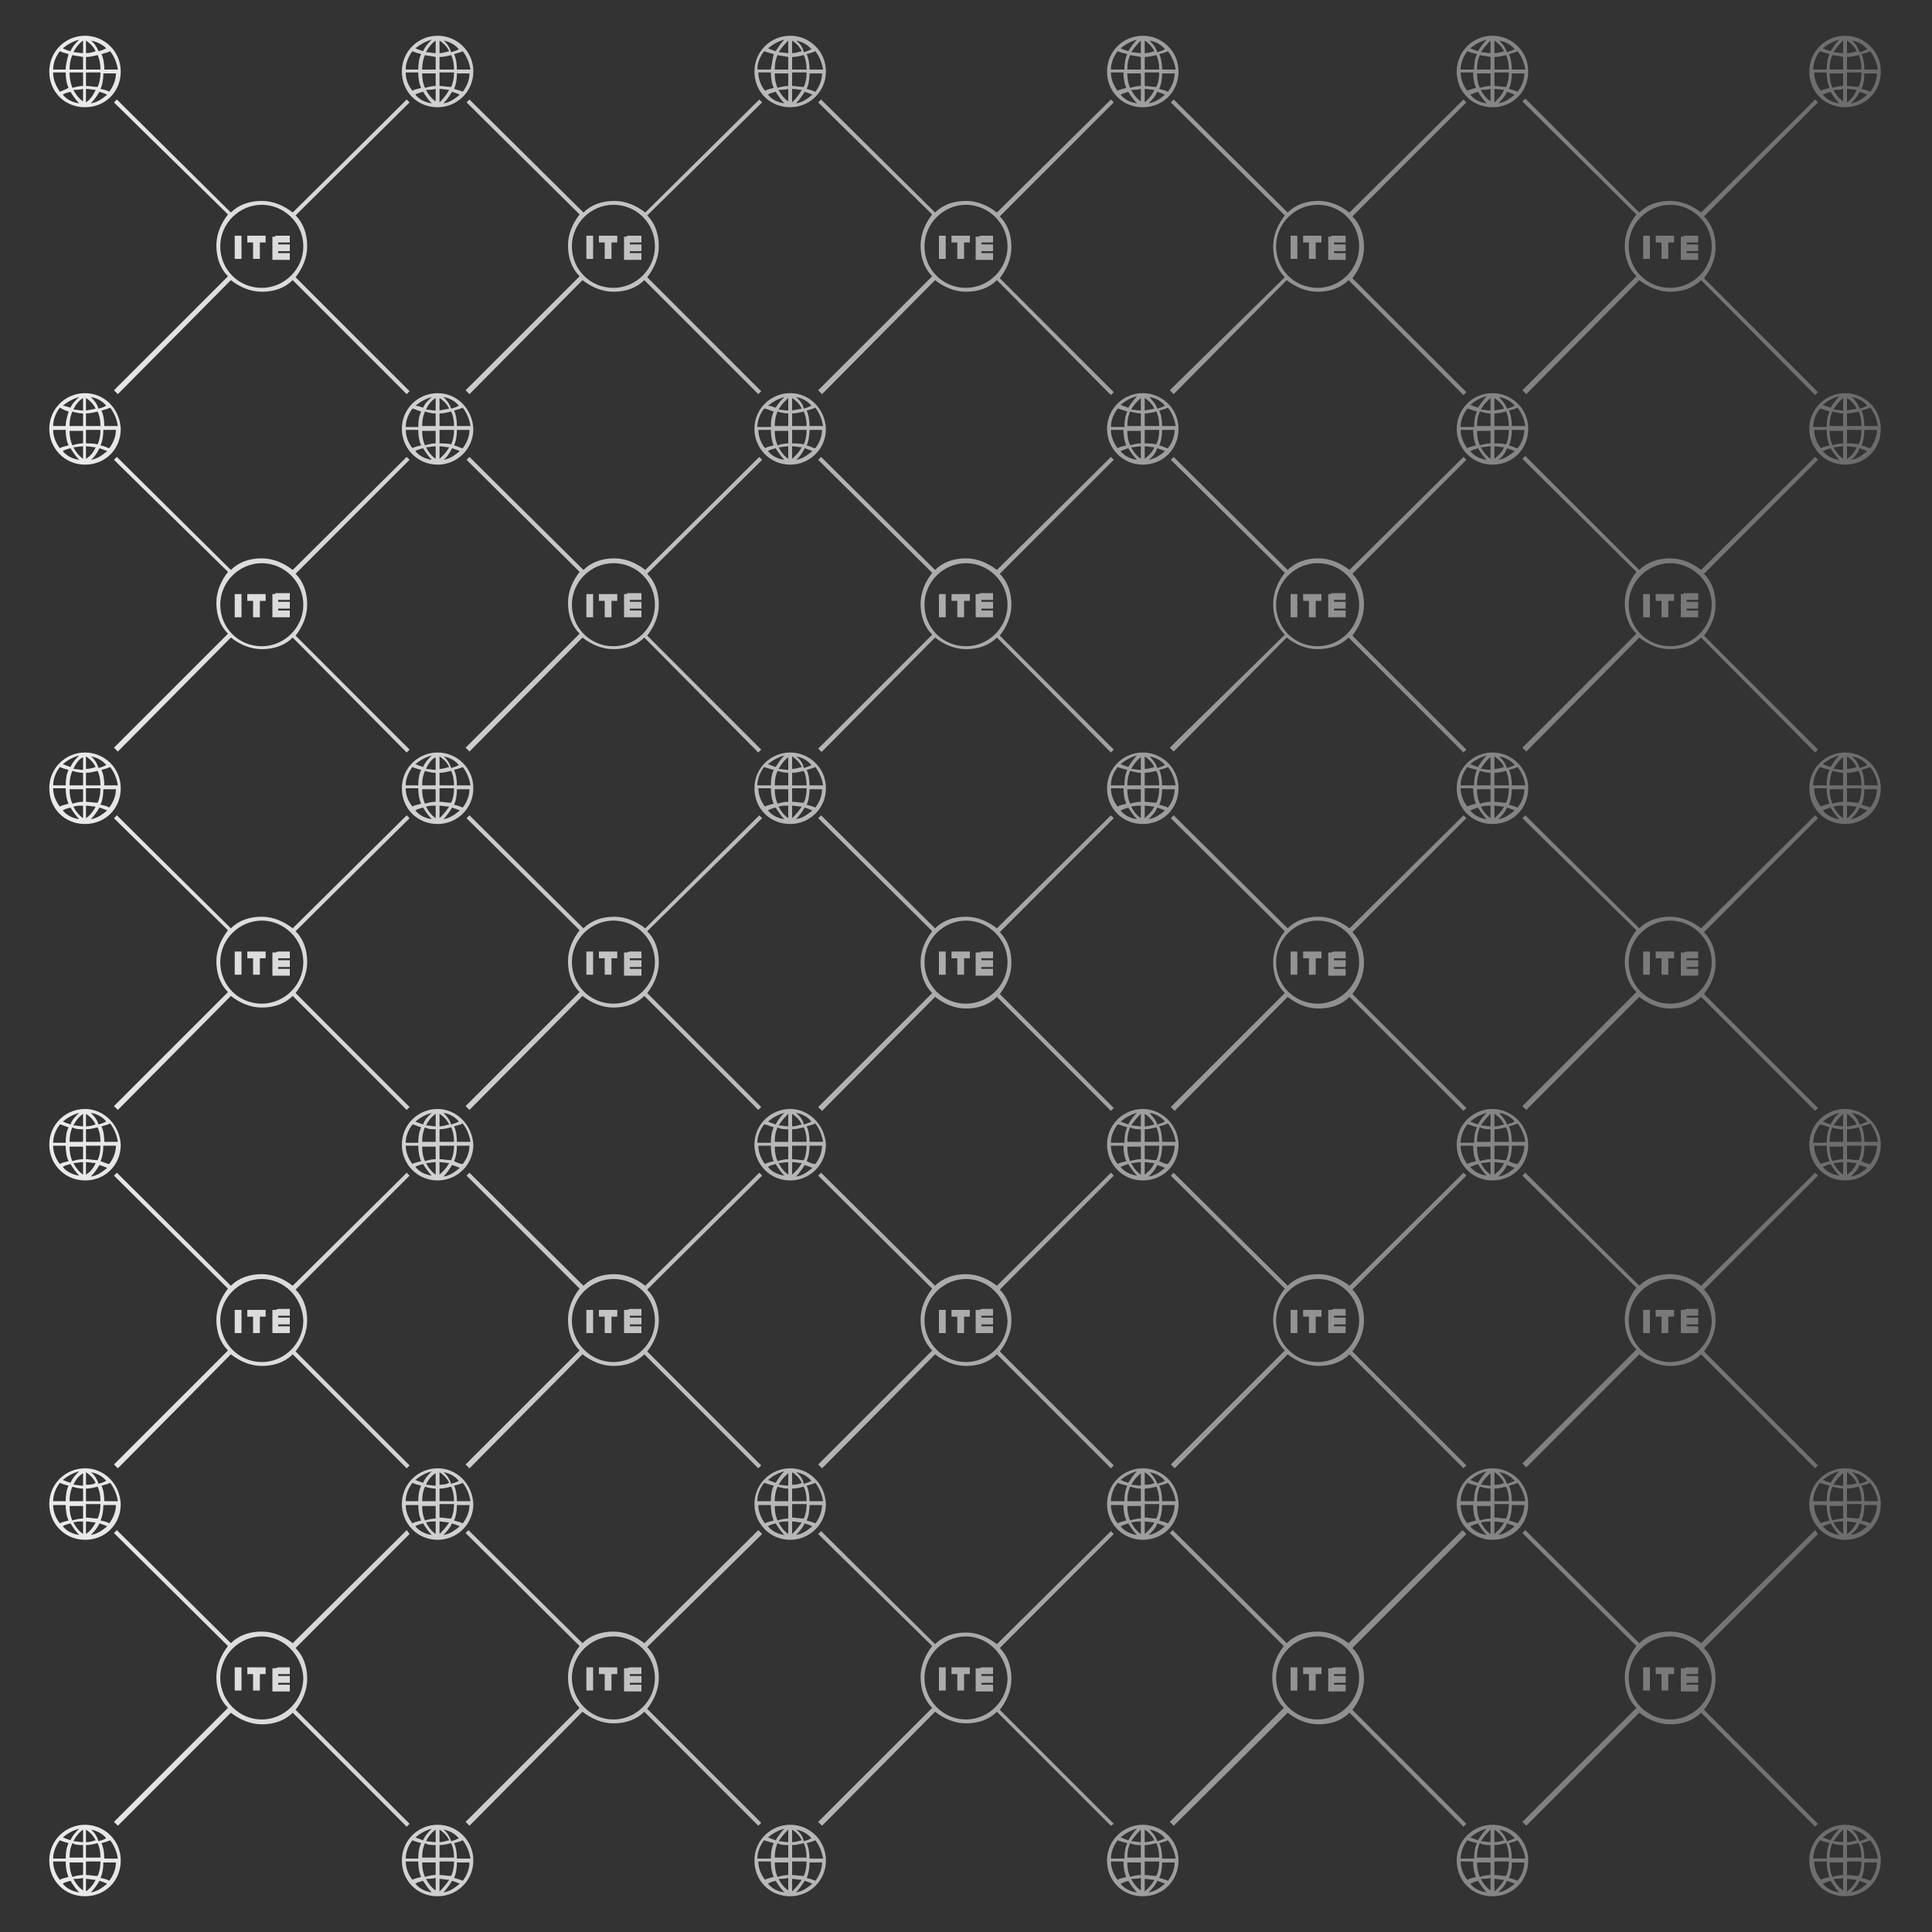 <?xml version="1.0" encoding="UTF-8"?> <!-- Generator: Adobe Illustrator 23.1.0, SVG Export Plug-In . SVG Version: 6.00 Build 0) --> <svg xmlns="http://www.w3.org/2000/svg" xmlns:xlink="http://www.w3.org/1999/xlink" id="Layer_1" x="0px" y="0px" viewBox="0 0 200 200" style="enable-background:new 0 0 200 200;" xml:space="preserve"><rect x="0" y="0" width="200" height="200" fill="#333333" stroke="none"/> <style type="text/css"> .st0{fill:url(#SVGID_1_);} </style> <linearGradient id="SVGID_1_" gradientUnits="userSpaceOnUse" x1="5.101" y1="99.995" x2="194.672" y2="99.995"> <stop offset="0" style="stop-color:#EBEBEB"></stop> <stop offset="1" style="stop-color:#EBEBEB;stop-opacity:0.3"></stop> </linearGradient> <path class="st0" d="M42.4,10.6L30.6,22.3c0.8,0.8,1.2,1.9,1.2,3.2c0,1.2-0.5,2.3-1.2,3.2l11.8,11.8l-0.3,0.3L30.3,29 c-0.8,0.8-1.9,1.2-3.2,1.2c-1.2,0-2.3-0.5-3.2-1.2L12.2,40.8l-0.1-0.1l-0.3-0.3l0.3-0.3l11.5-11.5c-0.8-0.8-1.2-1.9-1.2-3.2 c0-1.2,0.5-2.3,1.2-3.2L12.1,10.9l-0.3-0.3l0,0l0.3-0.3l0,0l0.3,0.3L23.9,22c0.8-0.8,1.9-1.2,3.2-1.2c1.2,0,2.3,0.5,3.2,1.2 l11.5-11.4l0.3-0.3L42.4,10.6L42.4,10.6z M27.1,21.2c-2.3,0-4.3,1.9-4.3,4.3s1.9,4.3,4.3,4.3c2.3,0,4.3-1.9,4.3-4.3 S29.4,21.2,27.1,21.2z M24.3,26.8H25v-2.4h-0.7V26.8z M25.6,25.1h0.6v1.7h0.7v-1.7h0.6v-0.7h-1.9C25.6,24.4,25.6,25.1,25.6,25.1z M28.5,24.5h-0.3v2.4h0.3l0,0H30v-0.7h-1.2V26H30v-0.7h-1.2v-0.2H30v-0.7h-1.2h-0.3V24.5z M78.9,10.6L67,22.3 c0.8,0.8,1.2,1.9,1.2,3.2c0,1.2-0.5,2.3-1.2,3.2l11.8,11.8l-0.3,0.3L66.7,29c-0.8,0.8-1.9,1.2-3.2,1.2c-1.2,0-2.3-0.5-3.2-1.2 L48.6,40.8l-0.1-0.1l-0.3-0.3l0.3-0.3L60,28.6c-0.8-0.8-1.2-1.9-1.2-3.2c0-1.2,0.5-2.3,1.2-3.2L48.6,10.9l-0.3-0.3l0,0l0.3-0.3l0,0 l0.3,0.3L60.4,22c0.8-0.8,1.9-1.2,3.2-1.2c1.2,0,2.3,0.5,3.2,1.2l11.5-11.4l0.3-0.3L78.9,10.6L78.9,10.6z M63.5,21.2 c-2.3,0-4.3,1.9-4.3,4.3s1.9,4.3,4.3,4.3c2.3,0,4.3-1.9,4.3-4.3S65.9,21.2,63.5,21.2z M60.7,26.8h0.7v-2.4h-0.7V26.8z M62,25.1h0.6 v1.7h0.7v-1.7h0.6v-0.7H62V25.1z M64.9,24.5h-0.3v2.4h0.3l0,0h1.5v-0.7h-1.2V26h1.2v-0.7h-1.2v-0.2h1.2v-0.7h-1.2h-0.3V24.5z M115.3,10.6l-11.8,11.8c0.8,0.8,1.2,1.9,1.2,3.2c0,1.2-0.5,2.3-1.2,3.2l11.8,11.8l-0.3,0.3L103.2,29c-0.8,0.8-1.9,1.2-3.2,1.2 c-1.2,0-2.3-0.5-3.2-1.2L85.1,40.8L85,40.7l-0.3-0.3l0.3-0.3l11.5-11.5c-0.8-0.8-1.2-1.9-1.2-3.2c0-1.2,0.5-2.3,1.2-3.2L85,10.9 l-0.3-0.3l0,0l0.3-0.3l0,0l0.3,0.3L96.8,22c0.8-0.8,1.9-1.2,3.2-1.2c1.2,0,2.3,0.5,3.2,1.2l11.5-11.4l0.3-0.3L115.3,10.6L115.3,10.6 z M100,21.2c-2.3,0-4.3,1.9-4.3,4.3s1.9,4.3,4.3,4.3c2.3,0,4.3-1.9,4.3-4.3S102.3,21.2,100,21.2z M97.2,26.8h0.7v-2.4h-0.7V26.8z M98.5,25.1h0.6v1.7h0.7v-1.7h0.6v-0.7h-1.9C98.5,24.4,98.5,25.1,98.5,25.1z M101.4,24.5H101v2.4h0.3l0,0h1.5v-0.7h-1.2V26h1.2v-0.7 h-1.2v-0.2h1.2v-0.7h-1.2h-0.2V24.5z M151.8,10.6L140,22.4c0.8,0.8,1.2,1.9,1.2,3.2c0,1.2-0.5,2.3-1.2,3.2l11.8,11.8l-0.3,0.3 L139.6,29c-0.8,0.8-1.9,1.2-3.2,1.2c-1.2,0-2.3-0.5-3.2-1.2l-11.7,11.8l-0.1-0.1l-0.3-0.3l0.3-0.3L133,28.7 c-0.8-0.8-1.2-1.9-1.2-3.2c0-1.2,0.5-2.3,1.2-3.2l-11.5-11.4l-0.3-0.3l0,0l0.3-0.3l0,0l0.3,0.3L133.3,22c0.8-0.8,1.9-1.2,3.2-1.2 c1.2,0,2.3,0.5,3.2,1.2l11.5-11.4l0.3-0.3L151.8,10.6L151.8,10.6z M136.4,21.2c-2.3,0-4.3,1.9-4.3,4.3s1.9,4.3,4.3,4.3 c2.3,0,4.3-1.9,4.3-4.3S138.8,21.2,136.4,21.2z M133.6,26.8h0.7v-2.4h-0.7V26.8z M134.9,25.1h0.6v1.7h0.7v-1.7h0.6v-0.7h-1.9 L134.9,25.1L134.9,25.1z M137.8,24.5h-0.3v2.4h0.3l0,0h1.5v-0.7h-1.2V26h1.2v-0.7h-1.2v-0.2h1.2v-0.7h-1.2h-0.3V24.5z M188.2,10.6 l-11.8,11.8c0.8,0.8,1.2,1.9,1.2,3.2c0,1.2-0.5,2.3-1.2,3.2l11.8,11.8l-0.3,0.3L176.1,29c-0.8,0.8-1.9,1.2-3.2,1.2 c-1.2,0-2.3-0.5-3.2-1.2L158,40.8l-0.1-0.1l-0.3-0.3l0.3-0.3l11.5-11.5c-0.8-0.8-1.2-1.9-1.2-3.2c0-1.2,0.5-2.3,1.2-3.2l-11.5-11.4 l-0.3-0.3l0,0l0.3-0.3l0,0l0.3,0.3L169.7,22c0.8-0.8,1.9-1.2,3.2-1.2c1.2,0,2.3,0.5,3.2,1.2l11.5-11.4l0.3-0.3L188.2,10.6 L188.2,10.6z M172.9,21.2c-2.3,0-4.3,1.9-4.3,4.3s1.9,4.3,4.3,4.3c2.3,0,4.3-1.9,4.3-4.3S175.2,21.2,172.9,21.2z M170.1,26.8h0.7 v-2.4h-0.7V26.8z M171.4,25.1h0.6v1.7h0.7v-1.7h0.6v-0.7h-1.9L171.4,25.1L171.4,25.1z M174.3,24.5H174v2.4h0.3l0,0h1.5v-0.7h-1.2V26 h1.2v-0.7h-1.2v-0.2h1.2v-0.7h-1.2h-0.3V24.5z M42.4,47.6L30.6,59.4c0.8,0.8,1.2,1.9,1.2,3.2c0,1.2-0.5,2.3-1.2,3.2l11.8,11.8 l-0.3,0.3L30.3,66c-0.8,0.8-1.9,1.2-3.2,1.2c-1.2,0-2.3-0.5-3.2-1.2L12.2,77.8l-0.1-0.1l-0.3-0.3l0.3-0.3l11.5-11.5 c-0.8-0.8-1.2-1.9-1.2-3.2c0-1.2,0.5-2.3,1.2-3.2L12.1,47.9l-0.3-0.3l0,0l0.3-0.3l0,0l0.3,0.3L23.9,59c0.8-0.8,1.9-1.2,3.2-1.2 c1.2,0,2.3,0.5,3.2,1.2l11.5-11.4l0.3-0.3L42.4,47.6L42.4,47.6z M27.1,58.3c-2.3,0-4.3,1.9-4.3,4.3s1.9,4.3,4.3,4.3 c2.3,0,4.3-1.9,4.3-4.3C31.4,60.2,29.4,58.3,27.1,58.3z M24.3,63.9H25v-2.4h-0.7V63.9z M25.6,62.2h0.6v1.7h0.7v-1.7h0.6v-0.7h-1.9 C25.6,61.5,25.6,62.2,25.6,62.2z M28.5,61.5h-0.3v2.4h0.3l0,0H30v-0.7h-1.2V63H30v-0.7h-1.2v-0.2H30v-0.7h-1.2h-0.3V61.5z M78.9,47.6L67,59.4c0.8,0.8,1.2,1.9,1.2,3.2c0,1.2-0.5,2.3-1.2,3.2l11.8,11.8l-0.3,0.3L66.7,66c-0.8,0.8-1.9,1.2-3.2,1.2 c-1.2,0-2.3-0.5-3.2-1.2L48.6,77.8l-0.1-0.1l-0.3-0.3l0.3-0.3L60,65.6c-0.8-0.8-1.2-1.9-1.2-3.2c0-1.2,0.5-2.3,1.2-3.2L48.6,47.9 l-0.3-0.3l0,0l0.3-0.3l0,0l0.3,0.3L60.4,59c0.8-0.8,1.9-1.2,3.2-1.2c1.2,0,2.3,0.5,3.2,1.2l11.5-11.4l0.3-0.3L78.9,47.6L78.9,47.6z M63.5,58.3c-2.3,0-4.3,1.9-4.3,4.3s1.9,4.3,4.3,4.3c2.3,0,4.3-1.9,4.3-4.3C67.8,60.2,65.9,58.3,63.5,58.3z M60.7,63.9h0.7v-2.4 h-0.7V63.9z M62,62.2h0.6v1.7h0.7v-1.7h0.6v-0.7H62V62.2z M64.9,61.5h-0.3v2.4h0.3l0,0h1.5v-0.7h-1.2V63h1.2v-0.7h-1.2v-0.2h1.2 v-0.7h-1.2h-0.3V61.5z M115.3,47.6l-11.8,11.8c0.8,0.8,1.2,1.9,1.2,3.2c0,1.2-0.5,2.3-1.2,3.2l11.8,11.8l-0.3,0.3L103.2,66 c-0.8,0.8-1.9,1.2-3.2,1.2c-1.2,0-2.3-0.5-3.2-1.2L85.1,77.8H85l-0.3-0.3l0.3-0.3l11.5-11.5c-0.8-0.8-1.2-1.9-1.2-3.2 c0-1.2,0.5-2.3,1.2-3.2L85,47.9l-0.3-0.3l0,0l0.3-0.3l0,0l0.3,0.3L96.8,59c0.8-0.8,1.9-1.2,3.2-1.2c1.2,0,2.3,0.5,3.2,1.2l11.5-11.4 l0.3-0.3L115.3,47.6L115.3,47.6z M100,58.3c-2.3,0-4.3,1.9-4.3,4.3s1.9,4.3,4.3,4.3c2.3,0,4.3-1.9,4.3-4.3 C104.3,60.2,102.3,58.3,100,58.3z M97.2,63.9h0.7v-2.4h-0.7V63.9z M98.5,62.2h0.6v1.7h0.7v-1.7h0.6v-0.7h-1.9 C98.5,61.5,98.5,62.2,98.5,62.2z M101.4,61.5H101v2.4h0.3l0,0h1.5v-0.7h-1.2V63h1.2v-0.7h-1.2v-0.2h1.2v-0.7h-1.2h-0.2V61.5z M151.8,47.6L140,59.4c0.8,0.8,1.2,1.9,1.2,3.2c0,1.2-0.5,2.3-1.2,3.2l11.8,11.8l-0.3,0.3L139.6,66c-0.8,0.8-1.9,1.2-3.2,1.2 c-1.2,0-2.3-0.5-3.2-1.2l-11.7,11.8l-0.1-0.1l-0.3-0.3l0.3-0.3L133,65.7c-0.8-0.8-1.2-1.9-1.2-3.2c0-1.2,0.5-2.3,1.2-3.2l-11.5-11.4 l-0.3-0.3l0,0l0.3-0.3l0,0l0.3,0.3L133.3,59c0.8-0.8,1.9-1.2,3.2-1.2c1.2,0,2.3,0.5,3.2,1.2l11.5-11.4l0.3-0.3L151.8,47.6 L151.8,47.6z M136.4,58.3c-2.3,0-4.3,1.9-4.3,4.3s1.9,4.3,4.3,4.3c2.3,0,4.3-1.9,4.3-4.3C140.7,60.2,138.8,58.3,136.4,58.3z M133.6,63.9h0.7v-2.4h-0.7V63.9z M134.9,62.2h0.6v1.7h0.7v-1.7h0.6v-0.7h-1.9L134.9,62.2L134.9,62.2z M137.8,61.5h-0.3v2.4h0.3l0,0 h1.5v-0.7h-1.2V63h1.2v-0.7h-1.2v-0.2h1.2v-0.7h-1.2h-0.3V61.5z M188.2,47.6l-11.8,11.8c0.8,0.8,1.2,1.9,1.2,3.2 c0,1.2-0.5,2.3-1.2,3.2l11.8,11.8l-0.3,0.3L176.1,66c-0.8,0.8-1.9,1.2-3.2,1.2c-1.2,0-2.3-0.5-3.2-1.2L158,77.8l-0.1-0.1l-0.3-0.3 l0.3-0.3l11.5-11.5c-0.8-0.8-1.2-1.9-1.2-3.2c0-1.2,0.5-2.3,1.2-3.2l-11.5-11.4l-0.3-0.3l0,0l0.3-0.3l0,0l0.3,0.3L169.7,59 c0.8-0.8,1.9-1.2,3.2-1.2c1.2,0,2.3,0.5,3.2,1.2l11.5-11.4l0.3-0.3L188.2,47.6L188.2,47.6z M172.9,58.3c-2.3,0-4.3,1.9-4.3,4.3 s1.9,4.3,4.3,4.3c2.3,0,4.3-1.9,4.3-4.3C177.2,60.2,175.2,58.3,172.9,58.3z M170.1,63.9h0.7v-2.4h-0.7V63.9z M171.4,62.2h0.6v1.7 h0.7v-1.7h0.6v-0.7h-1.9L171.4,62.2L171.4,62.2z M174.3,61.5H174v2.4h0.3l0,0h1.5v-0.7h-1.2V63h1.2v-0.7h-1.2v-0.2h1.2v-0.7h-1.2 h-0.3V61.5z M42.4,84.7L30.6,96.4c0.8,0.8,1.2,1.9,1.2,3.2c0,1.2-0.5,2.3-1.2,3.2l11.8,11.8l-0.3,0.3l-11.8-11.8 c-0.8,0.8-1.9,1.2-3.2,1.2c-1.2,0-2.3-0.5-3.2-1.2l-11.7,11.8l-0.1-0.1l-0.3-0.3l0.3-0.3l11.5-11.5c-0.8-0.8-1.2-1.9-1.2-3.2 c0-1.2,0.5-2.3,1.2-3.2L12.1,85l-0.3-0.3l0,0l0.3-0.3l0,0l0.3,0.3l11.5,11.4c0.8-0.8,1.9-1.2,3.2-1.2c1.2,0,2.3,0.5,3.2,1.2 l11.5-11.4l0.3-0.3L42.4,84.7L42.4,84.7z M27.1,95.3c-2.3,0-4.3,1.9-4.3,4.3s1.9,4.3,4.3,4.3c2.3,0,4.3-1.9,4.3-4.3 S29.4,95.3,27.1,95.3z M24.3,100.9H25v-2.4h-0.7V100.9z M25.6,99.2h0.6v1.7h0.7v-1.7h0.6v-0.7h-1.9C25.6,98.5,25.6,99.2,25.6,99.2z M28.5,98.6h-0.3v2.4h0.3l0,0H30v-0.7h-1.2v-0.2H30v-0.7h-1.2v-0.2H30v-0.7h-1.2L28.5,98.6L28.5,98.6z M78.9,84.7L67,96.4 c0.8,0.8,1.2,1.9,1.2,3.2c0,1.2-0.5,2.3-1.2,3.2l11.8,11.8l-0.3,0.3l-11.8-11.8c-0.8,0.8-1.9,1.2-3.2,1.2c-1.2,0-2.3-0.5-3.2-1.2 l-11.7,11.8l-0.1-0.1l-0.3-0.3l0.3-0.3L60,102.7c-0.8-0.8-1.2-1.9-1.2-3.2c0-1.2,0.5-2.3,1.2-3.2L48.6,85l-0.3-0.3l0,0l0.3-0.3l0,0 l0.3,0.3l11.5,11.4c0.8-0.8,1.9-1.2,3.2-1.2c1.2,0,2.3,0.5,3.2,1.2l11.5-11.4l0.3-0.3L78.9,84.7L78.9,84.7z M63.5,95.3 c-2.3,0-4.3,1.9-4.3,4.3s1.9,4.3,4.3,4.3c2.3,0,4.3-1.9,4.3-4.3S65.9,95.3,63.5,95.3z M60.7,100.9h0.7v-2.4h-0.7V100.9z M62,99.2 h0.6v1.7h0.7v-1.7h0.6v-0.7H62V99.2z M64.9,98.6h-0.3v2.4h0.3l0,0h1.5v-0.7h-1.2v-0.2h1.2v-0.7h-1.2v-0.2h1.2v-0.7h-1.2L64.9,98.6 L64.9,98.6z M115.3,84.7l-11.8,11.8c0.8,0.8,1.2,1.9,1.2,3.2c0,1.2-0.5,2.3-1.2,3.2l11.8,11.8L115,115l-11.8-11.8 c-0.8,0.8-1.9,1.2-3.2,1.2c-1.2,0-2.3-0.5-3.2-1.2L85.1,115l-0.1-0.1l-0.3-0.3l0.3-0.3l11.5-11.5c-0.8-0.8-1.2-1.9-1.2-3.2 c0-1.2,0.5-2.3,1.2-3.2L85,85l-0.3-0.3l0,0l0.3-0.3l0,0l0.3,0.3l11.5,11.4c0.8-0.8,1.9-1.2,3.2-1.2c1.2,0,2.3,0.5,3.2,1.2l11.5-11.4 l0.3-0.3L115.3,84.7L115.3,84.7z M100,95.3c-2.3,0-4.3,1.9-4.3,4.3s1.9,4.3,4.3,4.3c2.3,0,4.3-1.9,4.3-4.3S102.3,95.3,100,95.3z M97.2,100.9h0.7v-2.4h-0.7V100.9z M98.5,99.2h0.6v1.7h0.7v-1.7h0.6v-0.7h-1.9C98.5,98.5,98.5,99.2,98.5,99.2z M101.4,98.6H101v2.4 h0.3l0,0h1.5v-0.7h-1.2v-0.2h1.2v-0.7h-1.2v-0.2h1.2v-0.7h-1.2L101.4,98.6L101.4,98.6z M151.8,84.7L140,96.5 c0.8,0.8,1.2,1.9,1.2,3.2c0,1.2-0.5,2.3-1.2,3.2l11.8,11.8l-0.3,0.3l-11.8-11.8c-0.8,0.8-1.9,1.2-3.2,1.2c-1.2,0-2.3-0.5-3.2-1.2 L121.6,115l-0.1-0.1l-0.3-0.3l0.3-0.3l11.5-11.5c-0.8-0.8-1.2-1.9-1.2-3.2c0-1.2,0.5-2.3,1.2-3.2L121.5,85l-0.3-0.3l0,0l0.3-0.3l0,0 l0.3,0.3l11.5,11.4c0.8-0.8,1.9-1.2,3.2-1.2c1.2,0,2.3,0.5,3.2,1.2l11.5-11.4l0.3-0.3L151.8,84.7L151.8,84.7z M136.4,95.3 c-2.3,0-4.3,1.9-4.3,4.3s1.9,4.3,4.3,4.3c2.3,0,4.3-1.9,4.3-4.3S138.8,95.3,136.4,95.3z M133.6,100.9h0.7v-2.4h-0.7V100.9z M134.9,99.2h0.6v1.7h0.7v-1.7h0.6v-0.7h-1.9L134.9,99.2L134.9,99.2z M137.8,98.6h-0.3v2.4h0.3l0,0h1.5v-0.7h-1.2v-0.2h1.2v-0.7 h-1.2v-0.2h1.2v-0.7h-1.2L137.8,98.6L137.8,98.6z M188.2,84.7l-11.8,11.8c0.8,0.8,1.2,1.9,1.2,3.2c0,1.2-0.5,2.3-1.2,3.2l11.8,11.8 l-0.3,0.3l-11.8-11.8c-0.8,0.8-1.9,1.2-3.2,1.2c-1.2,0-2.3-0.5-3.2-1.2L158,114.9l-0.1-0.1l-0.3-0.3l0.3-0.3l11.5-11.5 c-0.8-0.8-1.2-1.9-1.2-3.2c0-1.2,0.5-2.3,1.2-3.2L157.9,85l-0.3-0.3l0,0l0.3-0.3l0,0l0.3,0.3l11.5,11.4c0.8-0.8,1.9-1.2,3.2-1.2 c1.2,0,2.3,0.5,3.2,1.2l11.5-11.4l0.3-0.3L188.2,84.7L188.2,84.7z M172.9,95.3c-2.3,0-4.3,1.9-4.3,4.3s1.9,4.3,4.3,4.3 c2.3,0,4.3-1.9,4.3-4.3S175.2,95.3,172.9,95.3z M170.1,100.9h0.7v-2.4h-0.7V100.9z M171.4,99.2h0.6v1.7h0.7v-1.7h0.6v-0.7h-1.9 L171.4,99.2L171.4,99.2z M174.3,98.6H174v2.4h0.3l0,0h1.5v-0.7h-1.2v-0.2h1.2v-0.7h-1.2v-0.2h1.2v-0.7h-1.2L174.3,98.6L174.3,98.6z M42.4,121.7l-11.8,11.8c0.8,0.8,1.2,1.9,1.2,3.2c0,1.2-0.5,2.3-1.2,3.2l11.8,11.8l-0.3,0.3l-11.8-11.8c-0.8,0.8-1.9,1.2-3.2,1.2 c-1.2,0-2.3-0.5-3.2-1.2L12.2,152l-0.1-0.1l-0.3-0.3l0.3-0.3l11.5-11.5c-0.8-0.8-1.2-1.9-1.2-3.2c0-1.2,0.5-2.3,1.2-3.2L12.1,122 l-0.3-0.3l0,0l0.3-0.3l0,0l0.3,0.3l11.5,11.4c0.8-0.8,1.9-1.2,3.2-1.2c1.2,0,2.3,0.5,3.2,1.2l11.5-11.4l0.3-0.3L42.4,121.7 L42.4,121.7z M27.1,132.4c-2.3,0-4.3,1.9-4.3,4.3c0,2.3,1.9,4.3,4.3,4.3c2.3,0,4.3-1.9,4.3-4.3C31.3,134.3,29.4,132.4,27.1,132.4z M24.3,138H25v-2.4h-0.7V138z M25.6,136.3h0.6v1.7h0.7v-1.7h0.6v-0.7h-1.9C25.6,135.6,25.6,136.3,25.6,136.3z M28.5,135.6h-0.3v2.4 h0.3l0,0H30v-0.7h-1.2v-0.2H30v-0.7h-1.2v-0.2H30v-0.7h-1.2L28.5,135.6L28.5,135.6z M78.9,121.7L67,133.5c0.8,0.8,1.2,1.9,1.2,3.2 c0,1.2-0.5,2.3-1.2,3.2l11.8,11.8l-0.3,0.3l-11.8-11.8c-0.8,0.8-1.9,1.2-3.2,1.2c-1.2,0-2.3-0.5-3.2-1.2L48.6,152l-0.1-0.1l-0.3-0.3 l0.3-0.3L60,139.8c-0.8-0.8-1.2-1.9-1.2-3.2c0-1.2,0.5-2.3,1.2-3.2L48.6,122l-0.3-0.3l0,0l0.3-0.3l0,0l0.3,0.3l11.5,11.4 c0.8-0.8,1.9-1.2,3.2-1.2c1.2,0,2.3,0.5,3.2,1.2l11.5-11.4l0.3-0.3L78.9,121.7L78.9,121.7z M63.5,132.4c-2.3,0-4.3,1.9-4.3,4.3 c0,2.3,1.9,4.3,4.3,4.3c2.3,0,4.3-1.9,4.3-4.3C67.8,134.3,65.9,132.4,63.5,132.4z M60.7,138h0.7v-2.4h-0.7V138z M62,136.3h0.6v1.7 h0.7v-1.7h0.6v-0.7H62V136.3z M64.9,135.6h-0.3v2.4h0.3l0,0h1.5v-0.7h-1.2v-0.2h1.2v-0.7h-1.2v-0.2h1.2v-0.7h-1.2L64.9,135.6 L64.9,135.6z M115.3,121.7l-11.8,11.8c0.8,0.8,1.2,1.9,1.2,3.2c0,1.2-0.5,2.3-1.2,3.2l11.8,11.8L115,152l-11.8-11.8 c-0.8,0.8-1.9,1.2-3.2,1.2c-1.2,0-2.3-0.5-3.2-1.2L85.1,152l-0.1-0.1l-0.3-0.3l0.3-0.3l11.5-11.5c-0.8-0.8-1.2-1.9-1.2-3.2 c0-1.2,0.5-2.3,1.2-3.2L85,122l-0.3-0.3l0,0l0.3-0.3l0,0l0.3,0.3l11.5,11.4c0.8-0.8,1.9-1.2,3.2-1.2c1.2,0,2.3,0.5,3.2,1.2 l11.5-11.4l0.3-0.3L115.3,121.7L115.3,121.7z M100,132.4c-2.3,0-4.3,1.9-4.3,4.3c0,2.3,1.9,4.3,4.3,4.3c2.3,0,4.3-1.9,4.3-4.3 C104.2,134.3,102.3,132.4,100,132.4z M97.2,138h0.7v-2.4h-0.7V138z M98.5,136.3h0.6v1.7h0.7v-1.7h0.6v-0.7h-1.9 C98.5,135.6,98.5,136.3,98.5,136.3z M101.4,135.6H101v2.4h0.3l0,0h1.5v-0.7h-1.2v-0.2h1.2v-0.7h-1.2v-0.2h1.2v-0.7h-1.2L101.4,135.6 L101.4,135.6z M151.8,121.7L140,133.5c0.8,0.8,1.2,1.9,1.2,3.2c0,1.2-0.5,2.3-1.2,3.2l11.8,11.8l-0.3,0.3l-11.8-11.8 c-0.8,0.8-1.9,1.2-3.2,1.2c-1.2,0-2.3-0.5-3.2-1.2L121.6,152l-0.1-0.1l-0.3-0.3l0.3-0.3l11.5-11.5c-0.8-0.8-1.2-1.9-1.2-3.2 c0-1.2,0.5-2.3,1.2-3.2L121.5,122l-0.3-0.3l0,0l0.3-0.3l0,0l0.3,0.3l11.5,11.4c0.8-0.8,1.9-1.2,3.2-1.2c1.2,0,2.3,0.5,3.2,1.2 l11.5-11.4l0.3-0.3L151.8,121.7L151.8,121.7z M136.4,132.4c-2.3,0-4.3,1.9-4.3,4.3c0,2.3,1.9,4.3,4.3,4.3c2.3,0,4.3-1.9,4.3-4.3 C140.7,134.3,138.8,132.4,136.4,132.4z M133.6,138h0.7v-2.4h-0.7V138z M134.9,136.3h0.6v1.7h0.7v-1.7h0.6v-0.7h-1.9L134.9,136.3 L134.9,136.3z M137.8,135.6h-0.3v2.4h0.3l0,0h1.5v-0.7h-1.2v-0.2h1.2v-0.7h-1.2v-0.2h1.2v-0.7h-1.2L137.8,135.6L137.8,135.6z M188.2,121.7l-11.8,11.8c0.8,0.8,1.2,1.9,1.2,3.2c0,1.2-0.5,2.3-1.2,3.2l11.8,11.8l-0.3,0.3l-11.8-11.8c-0.8,0.8-1.9,1.2-3.2,1.2 c-1.2,0-2.3-0.5-3.2-1.2L158,151.9l-0.1-0.1l-0.3-0.3l0.3-0.3l11.5-11.5c-0.8-0.8-1.2-1.9-1.2-3.2c0-1.2,0.5-2.3,1.2-3.2L157.9,122 l-0.3-0.3l0,0l0.3-0.3l0,0l0.3,0.3l11.5,11.4c0.8-0.8,1.9-1.2,3.2-1.2c1.2,0,2.3,0.5,3.2,1.2l11.5-11.4l0.3-0.3L188.2,121.7 L188.2,121.7z M172.9,132.4c-2.3,0-4.3,1.9-4.3,4.3c0,2.3,1.9,4.3,4.3,4.3c2.3,0,4.3-1.9,4.3-4.3 C177.1,134.3,175.2,132.4,172.9,132.4z M170.1,138h0.7v-2.4h-0.7V138z M171.4,136.3h0.6v1.7h0.7v-1.7h0.6v-0.7h-1.9L171.4,136.3 L171.4,136.3z M174.3,135.6H174v2.4h0.3l0,0h1.5v-0.7h-1.2v-0.2h1.2v-0.7h-1.2v-0.2h1.2v-0.7h-1.2L174.3,135.6L174.3,135.6z M42.4,158.8l-11.8,11.8c0.8,0.8,1.2,1.9,1.2,3.2c0,1.2-0.5,2.3-1.2,3.2l11.8,11.8l-0.3,0.3l-11.8-11.8c-0.8,0.8-1.9,1.2-3.2,1.2 c-1.2,0-2.3-0.5-3.2-1.2L12.2,189l-0.1-0.1l-0.3-0.3l0.3-0.3l11.5-11.5c-0.8-0.8-1.2-1.9-1.2-3.2c0-1.2,0.5-2.3,1.2-3.2L12.1,159 l-0.3-0.3l0,0l0.3-0.3l0,0l0.3,0.3l11.5,11.4c0.8-0.8,1.9-1.2,3.2-1.2c1.2,0,2.3,0.5,3.2,1.2l11.5-11.4l0.3-0.3L42.4,158.8 L42.4,158.8z M27.1,169.4c-2.3,0-4.3,1.9-4.3,4.3c0,2.3,1.9,4.3,4.3,4.3c2.3,0,4.3-1.9,4.3-4.3C31.3,171.4,29.4,169.4,27.1,169.4z M24.3,175H25v-2.4h-0.7V175z M25.6,173.3h0.6v1.7h0.7v-1.7h0.6v-0.7h-1.9C25.6,172.6,25.6,173.3,25.6,173.3z M28.5,172.7h-0.3v2.4 h0.3l0,0H30v-0.7h-1.2v-0.2H30v-0.7h-1.2v-0.2H30v-0.7h-1.2L28.5,172.7L28.5,172.7z M78.9,158.8L67,170.5c0.8,0.8,1.2,1.9,1.2,3.2 c0,1.2-0.5,2.3-1.2,3.2l11.8,11.8l-0.3,0.3l-11.8-11.8c-0.8,0.8-1.9,1.2-3.2,1.2c-1.2,0-2.3-0.5-3.2-1.2L48.6,189l-0.1-0.1l-0.3-0.3 l0.3-0.3L60,176.8c-0.8-0.8-1.2-1.9-1.2-3.2c0-1.2,0.5-2.3,1.2-3.2L48.5,159l-0.3-0.3l0,0l0.3-0.3l0,0l0.3,0.3l11.5,11.4 c0.8-0.8,1.9-1.2,3.2-1.2c1.2,0,2.3,0.5,3.2,1.2l11.5-11.4l0.3-0.3L78.9,158.8L78.9,158.8z M63.5,169.4c-2.3,0-4.3,1.9-4.3,4.3 c0,2.3,1.9,4.3,4.3,4.3c2.3,0,4.3-1.9,4.3-4.3C67.8,171.4,65.9,169.4,63.5,169.4z M60.7,175h0.7v-2.4h-0.7V175z M62,173.3h0.6v1.7 h0.7v-1.7h0.6v-0.7H62V173.3z M64.9,172.7h-0.3v2.4h0.3l0,0h1.5v-0.7h-1.2v-0.2h1.2v-0.7h-1.2v-0.2h1.2v-0.7h-1.2L64.9,172.7 L64.9,172.7z M115.3,158.8l-11.8,11.8c0.8,0.8,1.2,1.9,1.2,3.2c0,1.2-0.5,2.3-1.2,3.2l11.8,11.8L115,189l-11.8-11.8 c-0.8,0.8-1.9,1.2-3.2,1.2c-1.2,0-2.3-0.5-3.2-1.2L85.1,189l-0.1-0.1l-0.3-0.3l0.3-0.3l11.5-11.5c-0.8-0.8-1.2-1.9-1.2-3.2 c0-1.2,0.5-2.3,1.2-3.2L85,159.1l-0.3-0.3l0,0l0.3-0.3l0,0l0.3,0.3l11.5,11.4c0.8-0.8,1.9-1.2,3.2-1.2c1.2,0,2.3,0.5,3.2,1.2 l11.5-11.4l0.3-0.3L115.3,158.8L115.3,158.8z M100,169.4c-2.3,0-4.3,1.9-4.3,4.3c0,2.3,1.9,4.3,4.3,4.3c2.3,0,4.3-1.9,4.3-4.3 C104.2,171.4,102.3,169.4,100,169.4z M97.2,175h0.7v-2.4h-0.7V175z M98.5,173.3h0.6v1.7h0.7v-1.7h0.6v-0.7h-1.9 C98.5,172.6,98.5,173.3,98.5,173.3z M101.4,172.7H101v2.4h0.3l0,0h1.5v-0.7h-1.2v-0.2h1.2v-0.7h-1.2v-0.2h1.2v-0.7h-1.2L101.4,172.7 L101.4,172.7z M151.8,158.8L140,170.6c0.8,0.8,1.2,1.9,1.2,3.2c0,1.2-0.5,2.3-1.2,3.2l11.8,11.8l-0.3,0.3l-11.8-11.8 c-0.8,0.8-1.9,1.2-3.2,1.2c-1.2,0-2.3-0.5-3.2-1.2L121.5,189l-0.1-0.1l-0.3-0.3l0.3-0.3l11.5-11.5c-0.8-0.8-1.2-1.9-1.2-3.2 c0-1.2,0.5-2.3,1.2-3.2L121.4,159l-0.3-0.3l0,0l0.3-0.3l0,0l0.3,0.3l11.5,11.4c0.8-0.8,1.9-1.2,3.2-1.2c1.2,0,2.3,0.5,3.2,1.2 l11.5-11.4l0.3-0.3L151.8,158.8L151.8,158.8z M136.4,169.4c-2.3,0-4.3,1.9-4.3,4.3c0,2.3,1.9,4.3,4.3,4.3c2.3,0,4.3-1.9,4.3-4.3 C140.7,171.4,138.8,169.4,136.4,169.4z M133.6,175h0.7v-2.4h-0.7V175z M134.9,173.3h0.6v1.7h0.7v-1.7h0.6v-0.7h-1.9L134.9,173.3 L134.9,173.3z M137.8,172.7h-0.3v2.4h0.3l0,0h1.5v-0.7h-1.2v-0.2h1.2v-0.7h-1.2v-0.2h1.2v-0.7h-1.2L137.8,172.7L137.8,172.7z M188.2,158.8l-11.8,11.8c0.8,0.8,1.2,1.9,1.2,3.2c0,1.2-0.5,2.3-1.2,3.2l11.8,11.8l-0.3,0.3l-11.8-11.8c-0.8,0.8-1.9,1.2-3.2,1.2 c-1.2,0-2.3-0.5-3.2-1.2L158,189l-0.1-0.1l-0.3-0.3l0.3-0.3l11.5-11.5c-0.8-0.8-1.2-1.9-1.2-3.2c0-1.2,0.5-2.3,1.2-3.2L157.9,159 l-0.3-0.3l0,0l0.3-0.3l0,0l0.3,0.3l11.5,11.4c0.8-0.8,1.9-1.2,3.2-1.2c1.2,0,2.3,0.5,3.2,1.2l11.5-11.4l0.3-0.3L188.2,158.8 L188.2,158.8z M172.9,169.4c-2.3,0-4.3,1.9-4.3,4.3c0,2.3,1.9,4.3,4.3,4.3c2.3,0,4.3-1.9,4.3-4.3 C177.1,171.4,175.2,169.4,172.9,169.4z M170.1,175h0.7v-2.4h-0.7V175z M171.4,173.3h0.6v1.7h0.7v-1.7h0.6v-0.7h-1.9L171.4,173.3 L171.4,173.3z M174.3,172.7H174v2.4h0.3l0,0h1.5v-0.7h-1.2v-0.2h1.2v-0.7h-1.2v-0.2h1.2v-0.7h-1.2L174.3,172.7L174.3,172.7z M45.3,3.7c-2,0-3.7,1.6-3.7,3.7s1.6,3.7,3.7,3.7c2,0,3.7-1.6,3.7-3.7S47.3,3.7,45.3,3.7z M45.1,4.2v1.3c-0.3,0-0.7-0.1-1-0.1 C44.4,4.8,44.8,4.4,45.1,4.2z M45.1,5.9v1.3h-1.4c0-0.6,0.1-1.1,0.3-1.5C44.3,5.8,44.7,5.8,45.1,5.9z M45.1,7.5v1.4 c-0.4,0-0.8,0.1-1.1,0.2c-0.2-0.4-0.3-0.9-0.3-1.5H45.1z M45.1,9.2v1.3c-0.3-0.2-0.7-0.6-1-1.2C44.4,9.3,44.8,9.3,45.1,9.2z M45.5,10.6V9.2c0.3,0,0.7,0.1,1,0.1C46.1,10,45.7,10.4,45.5,10.6z M45.5,8.9V7.5h1.5c0,0.6-0.1,1.1-0.3,1.5 C46.3,9,45.9,8.9,45.5,8.9z M45.5,7.2V5.9c0.4,0,0.8-0.1,1.2-0.2c0.2,0.4,0.3,0.9,0.3,1.5H45.5z M45.5,5.5V4.2 c0.3,0.2,0.7,0.5,1,1.1C46.1,5.4,45.8,5.5,45.5,5.5z M45.9,4.2c0.6,0.1,1.2,0.4,1.6,0.9c-0.2,0.1-0.4,0.2-0.8,0.3 C46.5,4.8,46.2,4.4,45.9,4.2z M43.8,5.3C43.5,5.2,43.2,5.1,43,5c0.5-0.4,1-0.7,1.7-0.9C44.4,4.4,44,4.8,43.8,5.3z M43.6,5.6 c-0.2,0.4-0.3,0.9-0.3,1.6H42c0-0.7,0.3-1.4,0.7-1.9C42.9,5.4,43.2,5.5,43.6,5.6z M43.3,7.5c0,0.6,0.1,1.2,0.3,1.6 c-0.4,0.1-0.8,0.2-0.9,0.3C42.3,8.9,42,8.3,42,7.5H43.3z M43.8,9.5c0.3,0.5,0.6,0.9,0.9,1.2c-0.7-0.1-1.3-0.4-1.7-0.9 C43.1,9.7,43.4,9.6,43.8,9.5z M46.8,9.5c0.3,0.1,0.6,0.2,0.8,0.3c-0.5,0.4-1,0.8-1.7,0.9C46.2,10.4,46.5,10,46.8,9.5z M47,9.2 c0.2-0.4,0.3-1,0.3-1.6h1.3c0,0.7-0.3,1.4-0.7,1.9C47.7,9.4,47.4,9.3,47,9.2z M47.3,7.2c0-0.6-0.1-1.2-0.3-1.6 c0.4-0.1,0.7-0.2,0.9-0.3c0.4,0.5,0.7,1.2,0.8,1.9H47.3z M8.8,3.7c-2,0-3.7,1.6-3.7,3.7s1.6,3.7,3.7,3.7s3.7-1.6,3.7-3.7 S10.8,3.7,8.8,3.7z M8.6,4.2v1.3c-0.3,0-0.7-0.1-1-0.1C7.9,4.8,8.3,4.4,8.6,4.2z M8.6,5.9v1.3H7.2c0-0.6,0.1-1.1,0.3-1.5 C7.8,5.8,8.2,5.8,8.6,5.9z M8.6,7.5v1.4C8.2,8.9,7.8,9,7.5,9.1C7.3,8.6,7.2,8.1,7.2,7.5H8.6z M8.6,9.2v1.3c-0.3-0.2-0.7-0.6-1-1.2 C7.9,9.3,8.3,9.3,8.6,9.2z M8.9,10.6V9.2c0.3,0,0.7,0.1,1,0.1C9.6,10,9.2,10.4,8.9,10.6z M8.9,8.9V7.5h1.5c0,0.6-0.1,1.1-0.3,1.5 C9.7,9,9.3,8.9,8.9,8.9z M8.9,7.2V5.9c0.4,0,0.8-0.1,1.2-0.2c0.2,0.4,0.3,0.9,0.3,1.5H8.9z M8.9,5.5V4.2c0.3,0.2,0.7,0.5,1,1.1 C9.6,5.4,9.3,5.5,8.9,5.5z M9.4,4.2C10,4.3,10.6,4.6,11,5c-0.2,0.1-0.4,0.2-0.8,0.3C10,4.8,9.7,4.4,9.4,4.2z M7.3,5.3 C6.9,5.2,6.7,5.1,6.5,5c0.5-0.4,1-0.7,1.7-0.9C7.9,4.4,7.5,4.8,7.3,5.3z M7.1,5.6C7,6,6.8,6.6,6.8,7.2H5.5c0-0.7,0.3-1.4,0.7-1.9 C6.4,5.4,6.7,5.5,7.1,5.6z M6.8,7.5c0,0.6,0.1,1.2,0.3,1.6C6.7,9.3,6.4,9.4,6.2,9.5C5.8,8.9,5.5,8.3,5.5,7.5H6.8z M7.3,9.5 c0.3,0.5,0.6,0.9,0.9,1.2c-0.7-0.1-1.3-0.4-1.7-0.9C6.6,9.7,6.9,9.6,7.3,9.5z M10.3,9.5c0.3,0.1,0.6,0.2,0.8,0.3 c-0.5,0.4-1,0.8-1.7,0.9C9.7,10.4,10,10,10.3,9.5z M10.4,9.2c0.2-0.4,0.3-1,0.3-1.6h1.3c0,0.7-0.3,1.4-0.7,1.9 C11.2,9.4,10.9,9.3,10.4,9.2z M10.8,7.2c0-0.6-0.1-1.2-0.3-1.6c0.4-0.1,0.7-0.2,0.9-0.3c0.4,0.5,0.7,1.2,0.8,1.9H10.8z M118.3,3.7 c-2,0-3.7,1.6-3.7,3.7s1.6,3.7,3.7,3.7s3.7-1.6,3.7-3.7S120.3,3.7,118.3,3.7z M118.1,4.2v1.3c-0.3,0-0.7-0.1-1-0.1 C117.5,4.8,117.9,4.4,118.1,4.2z M118.1,5.9v1.3h-1.4c0-0.6,0.1-1.1,0.3-1.5C117.4,5.8,117.7,5.8,118.1,5.9z M118.1,7.5v1.4 c-0.4,0-0.8,0.1-1.1,0.2c-0.2-0.4-0.3-0.9-0.3-1.5H118.1z M118.1,9.2v1.3c-0.3-0.2-0.7-0.6-1-1.2C117.5,9.3,117.8,9.3,118.1,9.2z M118.5,10.6V9.2c0.3,0,0.7,0.1,1,0.1C119.2,10,118.7,10.4,118.5,10.6z M118.5,8.9V7.5h1.5c0,0.6-0.1,1.1-0.3,1.5 C119.3,9,118.9,8.9,118.5,8.9z M118.5,7.2V5.9c0.4,0,0.8-0.1,1.2-0.2c0.2,0.4,0.3,0.9,0.3,1.5H118.5z M118.5,5.5V4.2 c0.3,0.2,0.7,0.5,1,1.1C119.2,5.4,118.8,5.5,118.5,5.5z M119,4.2c0.6,0.1,1.2,0.4,1.6,0.9c-0.2,0.1-0.4,0.2-0.8,0.3 C119.6,4.8,119.2,4.4,119,4.2z M116.8,5.3c-0.3-0.1-0.6-0.2-0.8-0.3c0.5-0.4,1-0.7,1.7-0.9C117.4,4.4,117.1,4.8,116.8,5.3z M116.7,5.6c-0.2,0.4-0.3,0.9-0.3,1.6H115c0-0.7,0.3-1.4,0.7-1.9C115.9,5.4,116.3,5.5,116.7,5.6z M116.3,7.5c0,0.6,0.1,1.2,0.3,1.6 c-0.4,0.1-0.8,0.2-0.9,0.3c-0.4-0.5-0.7-1.2-0.7-1.9H116.3z M116.8,9.5c0.3,0.5,0.6,0.9,0.9,1.2c-0.7-0.1-1.3-0.4-1.7-0.9 C116.2,9.7,116.5,9.6,116.8,9.5z M119.8,9.5c0.3,0.1,0.6,0.2,0.8,0.3c-0.5,0.4-1,0.8-1.7,0.9C119.2,10.4,119.6,10,119.8,9.5z M120,9.2c0.2-0.4,0.3-1,0.3-1.6h1.3c0,0.7-0.3,1.4-0.7,1.9C120.7,9.4,120.4,9.3,120,9.2z M120.3,7.2c0-0.6-0.1-1.2-0.3-1.6 c0.4-0.1,0.7-0.2,0.9-0.3c0.4,0.5,0.7,1.2,0.8,1.9H120.3z M81.8,3.7c-2,0-3.7,1.6-3.7,3.7s1.6,3.7,3.7,3.7c2,0,3.7-1.6,3.7-3.7 S83.8,3.7,81.8,3.7z M81.6,4.2v1.3c-0.3,0-0.7-0.1-1-0.1C81,4.8,81.4,4.4,81.6,4.2z M81.6,5.9v1.3h-1.4c0-0.6,0.1-1.1,0.3-1.5 C80.8,5.8,81.2,5.8,81.6,5.9z M81.6,7.5v1.4c-0.4,0-0.8,0.1-1.1,0.2c-0.2-0.4-0.3-0.9-0.3-1.5H81.6z M81.6,9.2v1.3 c-0.3-0.2-0.7-0.6-1-1.2C80.9,9.3,81.3,9.3,81.6,9.2z M82,10.6V9.2c0.3,0,0.7,0.1,1,0.1C82.6,10,82.2,10.4,82,10.6z M82,8.9V7.5h1.5 c0,0.6-0.1,1.1-0.3,1.5C82.8,9,82.4,8.9,82,8.9z M82,7.2V5.9c0.4,0,0.8-0.1,1.2-0.2c0.2,0.4,0.3,0.9,0.3,1.5H82z M82,5.5V4.2 c0.3,0.2,0.7,0.5,1,1.1C82.6,5.4,82.3,5.5,82,5.5z M82.4,4.2c0.6,0.1,1.2,0.4,1.6,0.9c-0.2,0.1-0.4,0.2-0.8,0.3 C83.1,4.8,82.7,4.4,82.4,4.2z M80.3,5.3C80,5.2,79.7,5.1,79.5,5c0.5-0.4,1-0.7,1.7-0.9C80.9,4.4,80.6,4.8,80.3,5.3z M80.1,5.6 C80,6,79.9,6.6,79.8,7.2h-1.4c0-0.7,0.3-1.4,0.7-1.9C79.4,5.4,79.7,5.5,80.1,5.6z M79.8,7.5c0,0.6,0.1,1.2,0.3,1.6 c-0.4,0.1-0.8,0.2-0.9,0.3c-0.4-0.5-0.7-1.2-0.7-1.9H79.8z M80.3,9.5c0.3,0.5,0.6,0.9,0.9,1.2c-0.7-0.1-1.3-0.4-1.7-0.9 C79.6,9.7,79.9,9.6,80.3,9.5z M83.3,9.5c0.3,0.1,0.6,0.2,0.8,0.3c-0.5,0.4-1,0.8-1.7,0.9C82.7,10.4,83,10,83.3,9.5z M83.5,9.2 c0.2-0.4,0.3-1,0.3-1.6h1.3c0,0.7-0.3,1.4-0.7,1.9C84.2,9.4,83.9,9.3,83.5,9.2z M83.8,7.2c0-0.6-0.1-1.2-0.3-1.6 c0.4-0.1,0.7-0.2,0.9-0.3c0.4,0.5,0.7,1.2,0.8,1.9H83.8z M191,3.7c-2,0-3.7,1.6-3.7,3.7s1.6,3.7,3.7,3.7s3.7-1.6,3.7-3.7 S193,3.7,191,3.7z M190.8,4.2v1.3c-0.3,0-0.7-0.1-1-0.1C190.2,4.8,190.6,4.4,190.8,4.2z M190.8,5.9v1.3h-1.4c0-0.6,0.1-1.1,0.3-1.5 C190.1,5.8,190.5,5.8,190.8,5.9z M190.8,7.5v1.4c-0.4,0-0.8,0.1-1.1,0.2c-0.2-0.4-0.3-0.9-0.3-1.5H190.8z M190.8,9.2v1.3 c-0.3-0.2-0.7-0.6-1-1.2C190.2,9.3,190.5,9.3,190.8,9.2z M191.2,10.6V9.2c0.3,0,0.7,0.1,1,0.1C191.9,10,191.5,10.4,191.2,10.6z M191.2,8.9V7.5h1.5c0,0.6-0.1,1.1-0.3,1.5C192,9,191.6,8.9,191.2,8.9z M191.2,7.2V5.9c0.4,0,0.8-0.1,1.2-0.2 c0.2,0.4,0.3,0.9,0.3,1.5H191.2z M191.2,5.5V4.2c0.3,0.2,0.7,0.5,1,1.1C191.9,5.4,191.5,5.5,191.2,5.5z M191.7,4.2 c0.6,0.1,1.2,0.4,1.6,0.9c-0.2,0.1-0.4,0.2-0.8,0.3C192.3,4.8,192,4.4,191.7,4.2z M189.5,5.3c-0.3-0.1-0.6-0.2-0.8-0.3 c0.5-0.4,1-0.7,1.7-0.9C190.1,4.4,189.8,4.8,189.5,5.3z M189.4,5.6c-0.2,0.4-0.3,0.9-0.3,1.6h-1.4c0-0.7,0.3-1.4,0.7-1.9 C188.7,5.4,189,5.5,189.4,5.6z M189.1,7.5c0,0.6,0.1,1.2,0.3,1.6c-0.4,0.1-0.8,0.2-0.9,0.3c-0.4-0.5-0.7-1.2-0.7-1.9H189.1z M189.5,9.5c0.3,0.5,0.6,0.9,0.9,1.2c-0.7-0.1-1.3-0.4-1.7-0.9C188.9,9.7,189.2,9.6,189.5,9.5z M192.5,9.5c0.3,0.1,0.6,0.2,0.8,0.3 c-0.5,0.4-1,0.8-1.7,0.9C191.9,10.4,192.3,10,192.5,9.5z M192.7,9.2c0.2-0.4,0.3-1,0.3-1.6h1.3c0,0.7-0.3,1.4-0.7,1.9 C193.4,9.4,193.1,9.3,192.7,9.2z M193,7.2c0-0.6-0.1-1.2-0.3-1.6c0.4-0.1,0.7-0.2,0.9-0.3c0.4,0.5,0.7,1.2,0.8,1.9H193z M154.5,3.7 c-2,0-3.7,1.6-3.7,3.7s1.6,3.7,3.7,3.7s3.7-1.6,3.7-3.7S156.5,3.7,154.5,3.7z M154.3,4.2v1.3c-0.3,0-0.7-0.1-1-0.1 C153.7,4.8,154.1,4.4,154.3,4.2z M154.3,5.9v1.3h-1.4c0-0.6,0.1-1.1,0.3-1.5C153.6,5.8,153.9,5.8,154.3,5.9z M154.3,7.5v1.4 c-0.4,0-0.8,0.1-1.1,0.2c-0.2-0.4-0.3-0.9-0.3-1.5H154.3z M154.3,9.2v1.3c-0.3-0.2-0.7-0.6-1-1.2C153.7,9.3,154,9.3,154.3,9.2z M154.7,10.6V9.2c0.3,0,0.7,0.1,1,0.1C155.4,10,154.9,10.4,154.7,10.6z M154.7,8.9V7.5h1.5c0,0.6-0.1,1.1-0.3,1.5 C155.5,9,155.1,8.9,154.7,8.9z M154.7,7.2V5.9c0.4,0,0.8-0.1,1.2-0.2c0.2,0.4,0.3,0.9,0.3,1.5H154.7z M154.7,5.5V4.2 c0.3,0.2,0.7,0.5,1,1.1C155.4,5.4,155,5.5,154.7,5.5z M155.2,4.2c0.6,0.1,1.2,0.4,1.6,0.9c-0.2,0.1-0.4,0.2-0.8,0.3 C155.8,4.8,155.4,4.4,155.2,4.2z M153,5.3c-0.3-0.1-0.6-0.2-0.8-0.3c0.5-0.4,1-0.7,1.7-0.9C153.6,4.4,153.3,4.8,153,5.3z M152.9,5.6 c-0.2,0.4-0.3,0.9-0.3,1.6h-1.4c0-0.7,0.3-1.4,0.7-1.9C152.1,5.4,152.5,5.5,152.9,5.6z M152.5,7.5c0,0.6,0.1,1.2,0.3,1.6 c-0.4,0.1-0.8,0.2-0.9,0.3c-0.4-0.5-0.7-1.2-0.7-1.9H152.5z M153,9.5c0.3,0.5,0.6,0.9,0.9,1.2c-0.7-0.1-1.3-0.4-1.7-0.9 C152.4,9.7,152.7,9.6,153,9.5z M156,9.5c0.3,0.1,0.6,0.2,0.8,0.3c-0.5,0.4-1,0.8-1.7,0.9C155.4,10.4,155.8,10,156,9.5z M156.2,9.2 c0.2-0.4,0.3-1,0.3-1.6h1.3c0,0.7-0.3,1.4-0.7,1.9C156.9,9.4,156.6,9.3,156.2,9.2z M156.5,7.2c0-0.6-0.1-1.2-0.3-1.6 c0.4-0.1,0.7-0.2,0.9-0.3c0.4,0.5,0.7,1.2,0.8,1.9H156.5z M45.3,40.7c-2,0-3.7,1.6-3.7,3.7c0,2,1.6,3.7,3.7,3.7c2,0,3.7-1.6,3.7-3.7 C48.9,42.3,47.3,40.7,45.3,40.7z M45.1,41.2v1.3c-0.3,0-0.7-0.1-1-0.1C44.4,41.7,44.8,41.4,45.1,41.2z M45.1,42.8v1.3h-1.4 c0-0.6,0.1-1.1,0.3-1.5C44.3,42.7,44.7,42.8,45.1,42.8z M45.1,44.5v1.4c-0.4,0-0.8,0.1-1.1,0.2c-0.2-0.4-0.3-0.9-0.3-1.5H45.1z M45.1,46.2v1.3c-0.3-0.2-0.7-0.6-1-1.2C44.4,46.3,44.8,46.2,45.1,46.2z M45.5,47.5v-1.3c0.3,0,0.7,0.1,1,0.1 C46.1,47,45.7,47.3,45.5,47.5z M45.5,45.9v-1.4h1.5c0,0.6-0.1,1.1-0.3,1.5C46.3,45.9,45.9,45.9,45.5,45.9z M45.5,44.1v-1.3 c0.4,0,0.8-0.1,1.2-0.2c0.2,0.4,0.3,0.9,0.3,1.5H45.5z M45.5,42.5v-1.3c0.3,0.2,0.7,0.5,1,1.1C46.1,42.4,45.8,42.4,45.5,42.5z M45.9,41.1c0.6,0.1,1.2,0.4,1.6,0.9c-0.2,0.1-0.4,0.2-0.8,0.3C46.5,41.7,46.2,41.4,45.9,41.1z M43.8,42.2C43.5,42.1,43.2,42,43,42 c0.5-0.4,1-0.7,1.7-0.9C44.4,41.4,44,41.7,43.8,42.2z M43.6,42.6c-0.2,0.4-0.3,0.9-0.3,1.6H42c0-0.7,0.3-1.4,0.7-1.9 C42.9,42.3,43.2,42.5,43.6,42.6z M43.3,44.5c0,0.6,0.1,1.2,0.3,1.6c-0.4,0.1-0.8,0.2-0.9,0.3c-0.4-0.5-0.7-1.2-0.7-1.9H43.3z M43.8,46.4c0.3,0.5,0.6,0.9,0.9,1.2c-0.7-0.1-1.3-0.4-1.7-0.9C43.1,46.6,43.4,46.5,43.8,46.4z M46.8,46.4c0.3,0.1,0.6,0.2,0.8,0.3 c-0.5,0.4-1,0.8-1.7,0.9C46.2,47.4,46.5,47,46.8,46.4z M47,46.1c0.2-0.4,0.3-1,0.3-1.6h1.3c0,0.7-0.3,1.4-0.7,1.9 C47.7,46.4,47.4,46.2,47,46.1z M47.3,44.1c0-0.6-0.1-1.2-0.3-1.6c0.4-0.1,0.7-0.2,0.9-0.3c0.4,0.5,0.7,1.2,0.8,1.9H47.3z M8.8,40.7 c-2,0-3.7,1.6-3.7,3.7c0,2,1.6,3.7,3.7,3.7s3.7-1.6,3.7-3.7C12.4,42.3,10.8,40.7,8.8,40.7z M8.6,41.2v1.3c-0.3,0-0.7-0.1-1-0.1 C7.9,41.7,8.3,41.4,8.6,41.2z M8.6,42.8v1.3H7.2c0-0.6,0.1-1.1,0.3-1.5C7.8,42.7,8.2,42.8,8.6,42.8z M8.6,44.5v1.4 c-0.4,0-0.8,0.1-1.1,0.2c-0.2-0.4-0.3-0.9-0.3-1.5H8.6z M8.6,46.2v1.3c-0.3-0.2-0.7-0.6-1-1.2C7.9,46.3,8.3,46.2,8.6,46.2z M8.9,47.5v-1.3c0.3,0,0.7,0.1,1,0.1C9.6,47,9.2,47.3,8.9,47.5z M8.9,45.9v-1.4h1.5c0,0.6-0.1,1.1-0.3,1.5 C9.7,45.9,9.3,45.9,8.9,45.9z M8.9,44.1v-1.3c0.4,0,0.8-0.1,1.2-0.2c0.2,0.4,0.3,0.9,0.3,1.5H8.9z M8.9,42.5v-1.3 c0.3,0.2,0.7,0.5,1,1.1C9.6,42.4,9.3,42.4,8.9,42.5z M9.4,41.1c0.6,0.1,1.2,0.4,1.6,0.9c-0.2,0.1-0.4,0.2-0.8,0.3 C10,41.7,9.7,41.4,9.4,41.1z M7.3,42.2C6.9,42.1,6.7,42,6.5,42c0.5-0.4,1-0.7,1.7-0.9C7.9,41.4,7.5,41.7,7.3,42.2z M7.1,42.6 C7,43,6.8,43.5,6.8,44.1H5.5c0-0.7,0.3-1.4,0.7-1.9C6.4,42.3,6.7,42.5,7.1,42.6z M6.8,44.5c0,0.6,0.1,1.2,0.3,1.6 c-0.4,0.1-0.8,0.2-0.9,0.3c-0.4-0.5-0.7-1.2-0.7-1.9H6.8z M7.3,46.4c0.3,0.5,0.6,0.9,0.9,1.2c-0.7-0.1-1.3-0.4-1.7-0.9 C6.6,46.6,6.9,46.5,7.3,46.4z M10.3,46.4c0.3,0.1,0.6,0.2,0.8,0.3c-0.5,0.4-1,0.8-1.7,0.9C9.7,47.4,10,47,10.3,46.4z M10.4,46.1 c0.2-0.4,0.3-1,0.3-1.6h1.3c0,0.7-0.3,1.4-0.7,1.9C11.2,46.4,10.9,46.2,10.4,46.1z M10.8,44.1c0-0.6-0.1-1.2-0.3-1.6 c0.4-0.1,0.7-0.2,0.9-0.3c0.4,0.5,0.7,1.2,0.8,1.9H10.8z M118.3,40.7c-2,0-3.7,1.6-3.7,3.7c0,2,1.6,3.7,3.7,3.7s3.7-1.6,3.7-3.7 C122,42.3,120.3,40.7,118.3,40.7z M118.1,41.2v1.3c-0.3,0-0.7-0.1-1-0.1C117.5,41.7,117.9,41.4,118.1,41.2z M118.1,42.8v1.3h-1.4 c0-0.6,0.1-1.1,0.3-1.5C117.4,42.7,117.7,42.8,118.1,42.8z M118.1,44.5v1.4c-0.4,0-0.8,0.1-1.1,0.2c-0.2-0.4-0.3-0.9-0.3-1.5H118.1z M118.1,46.2v1.3c-0.3-0.2-0.7-0.6-1-1.2C117.5,46.3,117.8,46.2,118.1,46.2z M118.5,47.5v-1.3c0.3,0,0.7,0.1,1,0.1 C119.2,47,118.7,47.3,118.5,47.5z M118.5,45.9v-1.4h1.5c0,0.6-0.1,1.1-0.3,1.5C119.3,45.9,118.9,45.9,118.5,45.9z M118.5,44.1v-1.3 c0.4,0,0.8-0.1,1.2-0.2c0.2,0.4,0.3,0.9,0.3,1.5H118.5z M118.5,42.5v-1.3c0.3,0.2,0.7,0.5,1,1.1C119.2,42.4,118.8,42.4,118.5,42.5z M119,41.1c0.6,0.1,1.2,0.4,1.6,0.9c-0.2,0.1-0.4,0.2-0.8,0.3C119.6,41.7,119.2,41.4,119,41.1z M116.8,42.2 c-0.3-0.1-0.6-0.2-0.8-0.3c0.5-0.4,1-0.7,1.7-0.9C117.4,41.4,117.1,41.7,116.8,42.2z M116.7,42.6c-0.2,0.4-0.3,0.9-0.3,1.6H115 c0-0.7,0.3-1.4,0.7-1.9C115.9,42.3,116.3,42.5,116.7,42.6z M116.3,44.5c0,0.6,0.1,1.2,0.3,1.6c-0.4,0.1-0.8,0.2-0.9,0.3 c-0.4-0.5-0.7-1.2-0.7-1.9H116.3z M116.8,46.4c0.3,0.5,0.6,0.9,0.9,1.2c-0.7-0.1-1.3-0.4-1.7-0.9C116.2,46.6,116.5,46.5,116.8,46.4z M119.8,46.4c0.3,0.1,0.6,0.2,0.8,0.3c-0.5,0.4-1,0.8-1.7,0.9C119.2,47.4,119.6,47,119.8,46.4z M120,46.1c0.2-0.4,0.3-1,0.3-1.6h1.3 c0,0.7-0.3,1.4-0.7,1.9C120.7,46.4,120.4,46.2,120,46.1z M120.3,44.1c0-0.6-0.1-1.2-0.3-1.6c0.4-0.1,0.7-0.2,0.9-0.3 c0.4,0.5,0.7,1.2,0.8,1.9H120.3z M81.8,40.7c-2,0-3.7,1.6-3.7,3.7c0,2,1.6,3.7,3.7,3.7c2,0,3.7-1.6,3.7-3.7 C85.4,42.3,83.8,40.7,81.8,40.7z M81.6,41.2v1.3c-0.3,0-0.7-0.1-1-0.1C81,41.7,81.4,41.4,81.6,41.2z M81.6,42.8v1.3h-1.4 c0-0.6,0.1-1.1,0.3-1.5C80.8,42.7,81.2,42.8,81.6,42.8z M81.6,44.5v1.4c-0.4,0-0.8,0.1-1.1,0.2c-0.2-0.4-0.3-0.9-0.3-1.5H81.6z M81.6,46.2v1.3c-0.3-0.2-0.7-0.6-1-1.2C80.9,46.3,81.3,46.2,81.6,46.2z M82,47.5v-1.3c0.3,0,0.7,0.1,1,0.1 C82.6,47,82.2,47.3,82,47.5z M82,45.9v-1.4h1.5c0,0.6-0.1,1.1-0.3,1.5C82.8,45.9,82.4,45.9,82,45.9z M82,44.1v-1.3 c0.4,0,0.8-0.1,1.2-0.2c0.2,0.4,0.3,0.9,0.3,1.5H82z M82,42.5v-1.3c0.3,0.2,0.7,0.5,1,1.1C82.6,42.4,82.3,42.4,82,42.5z M82.4,41.1 c0.6,0.1,1.2,0.4,1.6,0.9c-0.2,0.1-0.4,0.2-0.8,0.3C83.1,41.7,82.7,41.4,82.4,41.1z M80.3,42.2C80,42.1,79.7,42,79.5,42 c0.5-0.4,1-0.7,1.7-0.9C80.9,41.4,80.6,41.7,80.3,42.2z M80.1,42.6c-0.2,0.4-0.3,0.9-0.3,1.6h-1.4c0-0.7,0.3-1.4,0.7-1.9 C79.4,42.3,79.7,42.5,80.1,42.6z M79.8,44.5c0,0.6,0.1,1.2,0.3,1.6c-0.4,0.1-0.8,0.2-0.9,0.3c-0.4-0.5-0.7-1.2-0.7-1.9H79.8z M80.3,46.4c0.3,0.5,0.6,0.9,0.9,1.2c-0.7-0.1-1.3-0.4-1.7-0.9C79.6,46.6,79.9,46.5,80.3,46.4z M83.3,46.4c0.3,0.1,0.6,0.2,0.8,0.3 c-0.5,0.4-1,0.8-1.7,0.9C82.7,47.4,83,47,83.3,46.4z M83.5,46.1c0.2-0.4,0.3-1,0.3-1.6h1.3c0,0.7-0.3,1.4-0.7,1.9 C84.2,46.4,83.9,46.2,83.5,46.1z M83.8,44.1c0-0.6-0.1-1.2-0.3-1.6c0.4-0.1,0.7-0.2,0.9-0.3c0.4,0.5,0.7,1.2,0.8,1.9H83.8z M191,40.7c-2,0-3.7,1.6-3.7,3.7c0,2,1.6,3.7,3.7,3.7s3.7-1.6,3.7-3.7C194.7,42.3,193,40.7,191,40.7z M190.8,41.2v1.3 c-0.3,0-0.7-0.1-1-0.1C190.2,41.7,190.6,41.4,190.8,41.2z M190.8,42.8v1.3h-1.4c0-0.6,0.1-1.1,0.3-1.5 C190.1,42.7,190.5,42.8,190.8,42.8z M190.8,44.5v1.4c-0.4,0-0.8,0.1-1.1,0.2c-0.2-0.4-0.3-0.9-0.3-1.5H190.8z M190.8,46.2v1.3 c-0.3-0.2-0.7-0.6-1-1.2C190.2,46.3,190.5,46.2,190.8,46.2z M191.2,47.5v-1.3c0.3,0,0.7,0.1,1,0.1C191.9,47,191.5,47.3,191.2,47.5z M191.2,45.9v-1.4h1.5c0,0.6-0.1,1.1-0.3,1.5C192,45.9,191.6,45.9,191.2,45.9z M191.2,44.1v-1.3c0.4,0,0.8-0.1,1.2-0.2 c0.2,0.4,0.3,0.9,0.3,1.5H191.2z M191.2,42.5v-1.3c0.3,0.2,0.7,0.5,1,1.1C191.9,42.4,191.5,42.4,191.2,42.5z M191.7,41.1 c0.6,0.1,1.2,0.4,1.6,0.9c-0.2,0.1-0.4,0.2-0.8,0.3C192.3,41.7,192,41.4,191.7,41.1z M189.5,42.2c-0.3-0.1-0.6-0.2-0.8-0.3 c0.5-0.4,1-0.7,1.7-0.9C190.1,41.4,189.8,41.7,189.5,42.2z M189.4,42.6c-0.2,0.4-0.3,0.9-0.3,1.6h-1.4c0-0.7,0.3-1.4,0.7-1.9 C188.7,42.3,189,42.5,189.4,42.6z M189.1,44.5c0,0.6,0.1,1.2,0.3,1.6c-0.4,0.1-0.8,0.2-0.9,0.3c-0.4-0.5-0.7-1.2-0.7-1.9H189.1z M189.5,46.4c0.3,0.5,0.6,0.9,0.9,1.2c-0.7-0.1-1.3-0.4-1.7-0.9C188.9,46.6,189.2,46.5,189.5,46.4z M192.5,46.4 c0.3,0.1,0.6,0.2,0.8,0.3c-0.5,0.4-1,0.8-1.7,0.9C191.9,47.4,192.3,47,192.5,46.4z M192.7,46.1c0.2-0.4,0.3-1,0.3-1.6h1.3 c0,0.7-0.3,1.4-0.7,1.9C193.4,46.4,193.1,46.2,192.7,46.1z M193,44.1c0-0.6-0.1-1.2-0.3-1.6c0.4-0.1,0.7-0.2,0.9-0.3 c0.4,0.5,0.7,1.2,0.8,1.9H193z M154.5,40.7c-2,0-3.7,1.6-3.7,3.7c0,2,1.6,3.7,3.7,3.7s3.7-1.6,3.7-3.7 C158.2,42.3,156.5,40.7,154.5,40.7z M154.3,41.2v1.3c-0.3,0-0.7-0.1-1-0.1C153.7,41.7,154.1,41.4,154.3,41.2z M154.3,42.8v1.3h-1.4 c0-0.6,0.1-1.1,0.3-1.5C153.6,42.7,153.9,42.8,154.3,42.8z M154.3,44.5v1.4c-0.4,0-0.8,0.1-1.1,0.2c-0.2-0.4-0.3-0.9-0.3-1.5H154.3z M154.3,46.2v1.3c-0.3-0.2-0.7-0.6-1-1.2C153.7,46.3,154,46.2,154.3,46.2z M154.7,47.5v-1.3c0.3,0,0.7,0.1,1,0.1 C155.4,47,154.9,47.3,154.7,47.5z M154.7,45.9v-1.4h1.5c0,0.6-0.1,1.1-0.3,1.5C155.5,45.9,155.1,45.9,154.7,45.9z M154.7,44.1v-1.3 c0.4,0,0.8-0.1,1.2-0.2c0.2,0.4,0.3,0.9,0.3,1.5H154.7z M154.7,42.5v-1.3c0.3,0.2,0.7,0.5,1,1.1C155.4,42.4,155,42.4,154.7,42.5z M155.2,41.1c0.6,0.1,1.2,0.4,1.6,0.9c-0.2,0.1-0.4,0.2-0.8,0.3C155.8,41.7,155.4,41.4,155.2,41.1z M153,42.2 c-0.3-0.1-0.6-0.2-0.8-0.3c0.5-0.4,1-0.7,1.7-0.9C153.6,41.4,153.3,41.7,153,42.2z M152.9,42.6c-0.2,0.4-0.3,0.9-0.3,1.6h-1.4 c0-0.7,0.3-1.4,0.7-1.9C152.1,42.3,152.5,42.5,152.9,42.6z M152.5,44.5c0,0.6,0.1,1.2,0.3,1.6c-0.4,0.1-0.8,0.2-0.9,0.3 c-0.4-0.5-0.7-1.2-0.7-1.9H152.5z M153,46.4c0.3,0.5,0.6,0.9,0.9,1.2c-0.7-0.1-1.3-0.4-1.7-0.9C152.4,46.6,152.7,46.5,153,46.4z M156,46.4c0.3,0.1,0.6,0.2,0.8,0.3c-0.5,0.4-1,0.8-1.7,0.9C155.4,47.4,155.8,47,156,46.4z M156.2,46.1c0.2-0.4,0.3-1,0.3-1.6h1.3 c0,0.7-0.3,1.4-0.7,1.9C156.9,46.4,156.6,46.2,156.2,46.1z M156.5,44.1c0-0.6-0.1-1.2-0.3-1.6c0.4-0.1,0.7-0.2,0.9-0.3 c0.4,0.5,0.7,1.2,0.8,1.9H156.5z M45.3,77.9c-2,0-3.7,1.6-3.7,3.7s1.6,3.7,3.7,3.7c2,0,3.7-1.6,3.7-3.7S47.3,77.9,45.3,77.9z M45.1,78.4v1.3c-0.3,0-0.7-0.1-1-0.1C44.4,78.9,44.8,78.5,45.1,78.4z M45.1,80v1.3h-1.4c0-0.6,0.1-1.1,0.3-1.5 C44.3,79.9,44.7,80,45.1,80z M45.1,81.6V83c-0.4,0-0.8,0.1-1.1,0.2c-0.2-0.4-0.3-0.9-0.3-1.5H45.1z M45.1,83.4v1.3 c-0.3-0.2-0.7-0.6-1-1.2C44.4,83.4,44.8,83.4,45.1,83.4z M45.5,84.7v-1.3c0.3,0,0.7,0.1,1,0.1C46.1,84.1,45.7,84.5,45.5,84.7z M45.5,83v-1.4h1.5c0,0.6-0.1,1.1-0.3,1.5C46.3,83.1,45.9,83,45.5,83z M45.5,81.3V80c0.4,0,0.8-0.1,1.2-0.2c0.2,0.4,0.3,0.9,0.3,1.5 H45.5z M45.5,79.6v-1.3c0.3,0.2,0.7,0.5,1,1.1C46.1,79.5,45.8,79.6,45.5,79.6z M45.9,78.3c0.6,0.1,1.2,0.4,1.6,0.9 c-0.2,0.1-0.4,0.2-0.8,0.3C46.5,78.9,46.2,78.5,45.9,78.3z M43.8,79.4c-0.3-0.1-0.6-0.2-0.8-0.3c0.5-0.4,1-0.7,1.7-0.9 C44.4,78.5,44,78.9,43.8,79.4z M43.6,79.7c-0.2,0.4-0.3,0.9-0.3,1.6H42c0-0.7,0.3-1.4,0.7-1.9C42.9,79.5,43.2,79.6,43.6,79.7z M43.3,81.6c0,0.6,0.1,1.2,0.3,1.6c-0.4,0.1-0.8,0.2-0.9,0.3C42.3,83,42,82.4,42,81.6H43.3z M43.8,83.6c0.3,0.5,0.6,0.9,0.9,1.2 c-0.7-0.1-1.3-0.4-1.7-0.9C43.1,83.8,43.4,83.7,43.8,83.6z M46.8,83.6c0.3,0.1,0.6,0.2,0.8,0.3c-0.5,0.4-1,0.8-1.7,0.9 C46.2,84.5,46.5,84.1,46.8,83.6z M47,83.3c0.2-0.4,0.3-1,0.3-1.6h1.3c0,0.7-0.3,1.4-0.7,1.9C47.7,83.5,47.4,83.4,47,83.3z M47.3,81.3c0-0.6-0.1-1.2-0.3-1.6c0.4-0.1,0.7-0.2,0.9-0.3c0.4,0.5,0.7,1.2,0.8,1.9H47.3z M8.8,77.9c-2,0-3.7,1.6-3.7,3.7 s1.6,3.7,3.7,3.7s3.7-1.6,3.7-3.7S10.8,77.9,8.8,77.9z M8.6,78.4v1.3c-0.3,0-0.7-0.1-1-0.1C7.9,78.9,8.3,78.5,8.6,78.4z M8.6,80v1.3 H7.2c0-0.6,0.1-1.1,0.3-1.5C7.8,79.9,8.2,80,8.6,80z M8.6,81.6V83c-0.4,0-0.8,0.1-1.1,0.2c-0.2-0.4-0.3-0.9-0.3-1.5H8.6z M8.6,83.4 v1.3c-0.3-0.2-0.7-0.6-1-1.2C7.9,83.4,8.3,83.4,8.6,83.4z M8.9,84.7v-1.3c0.3,0,0.7,0.1,1,0.1C9.6,84.1,9.2,84.5,8.9,84.7z M8.9,83 v-1.4h1.5c0,0.6-0.1,1.1-0.3,1.5C9.7,83.1,9.3,83,8.9,83z M8.9,81.3V80c0.4,0,0.8-0.1,1.2-0.2c0.2,0.4,0.3,0.9,0.3,1.5H8.9z M8.9,79.6v-1.3c0.3,0.2,0.7,0.5,1,1.1C9.6,79.5,9.3,79.6,8.9,79.6z M9.4,78.3c0.6,0.1,1.2,0.4,1.6,0.9c-0.2,0.1-0.4,0.2-0.8,0.3 C10,78.9,9.7,78.5,9.4,78.3z M7.3,79.4c-0.3-0.1-0.6-0.2-0.8-0.3c0.5-0.4,1-0.7,1.7-0.9C7.9,78.5,7.5,78.9,7.3,79.4z M7.1,79.7 c-0.2,0.4-0.3,0.9-0.3,1.6H5.5c0-0.7,0.3-1.4,0.7-1.9C6.4,79.5,6.7,79.6,7.1,79.7z M6.8,81.6c0,0.6,0.1,1.2,0.3,1.6 c-0.4,0.1-0.8,0.2-0.9,0.3c-0.4-0.5-0.7-1.2-0.7-1.9H6.8z M7.3,83.6c0.3,0.5,0.6,0.9,0.9,1.2c-0.7-0.1-1.3-0.4-1.7-0.9 C6.6,83.8,6.9,83.7,7.3,83.6z M10.3,83.6c0.3,0.1,0.6,0.2,0.8,0.3c-0.5,0.4-1,0.8-1.7,0.9C9.7,84.5,10,84.1,10.3,83.6z M10.4,83.3 c0.2-0.4,0.3-1,0.3-1.6h1.3c0,0.7-0.3,1.4-0.7,1.9C11.2,83.5,10.9,83.4,10.4,83.3z M10.8,81.3c0-0.6-0.1-1.2-0.3-1.6 c0.4-0.1,0.7-0.2,0.9-0.3c0.4,0.5,0.7,1.2,0.8,1.9H10.8z M118.3,77.9c-2,0-3.7,1.6-3.7,3.7s1.6,3.7,3.7,3.7s3.7-1.6,3.7-3.7 S120.3,77.9,118.3,77.9z M118.1,78.4v1.3c-0.3,0-0.7-0.1-1-0.1C117.5,78.9,117.9,78.5,118.1,78.4z M118.1,80v1.3h-1.4 c0-0.6,0.1-1.1,0.3-1.5C117.4,79.9,117.7,80,118.1,80z M118.1,81.6V83c-0.4,0-0.8,0.1-1.1,0.2c-0.2-0.4-0.3-0.9-0.3-1.5H118.1z M118.1,83.4v1.3c-0.3-0.2-0.7-0.6-1-1.2C117.5,83.4,117.8,83.4,118.1,83.4z M118.5,84.7v-1.3c0.3,0,0.7,0.1,1,0.1 C119.2,84.1,118.7,84.5,118.5,84.7z M118.5,83v-1.4h1.5c0,0.6-0.1,1.1-0.3,1.5C119.3,83.1,118.9,83,118.5,83z M118.5,81.3V80 c0.4,0,0.8-0.1,1.2-0.2c0.2,0.4,0.3,0.9,0.3,1.5H118.5z M118.5,79.6v-1.3c0.3,0.2,0.7,0.5,1,1.1C119.2,79.5,118.8,79.6,118.5,79.6z M119,78.3c0.6,0.1,1.2,0.4,1.6,0.9c-0.2,0.1-0.4,0.2-0.8,0.3C119.6,78.9,119.2,78.5,119,78.3z M116.8,79.4 c-0.3-0.1-0.6-0.2-0.8-0.3c0.5-0.4,1-0.7,1.7-0.9C117.4,78.5,117.1,78.9,116.8,79.4z M116.7,79.7c-0.2,0.4-0.3,0.9-0.3,1.6H115 c0-0.7,0.3-1.4,0.7-1.9C115.9,79.5,116.3,79.6,116.7,79.7z M116.3,81.6c0,0.6,0.1,1.2,0.3,1.6c-0.4,0.1-0.8,0.2-0.9,0.3 c-0.4-0.5-0.7-1.2-0.7-1.9H116.3z M116.8,83.6c0.3,0.5,0.6,0.9,0.9,1.2c-0.7-0.1-1.3-0.4-1.7-0.9C116.2,83.8,116.5,83.7,116.8,83.6z M119.8,83.6c0.3,0.1,0.6,0.2,0.8,0.3c-0.5,0.4-1,0.8-1.7,0.9C119.2,84.5,119.6,84.1,119.8,83.6z M120,83.3c0.2-0.4,0.3-1,0.3-1.6 h1.3c0,0.7-0.3,1.4-0.7,1.9C120.7,83.5,120.4,83.4,120,83.3z M120.3,81.3c0-0.6-0.1-1.2-0.3-1.6c0.4-0.1,0.7-0.2,0.9-0.3 c0.4,0.5,0.7,1.2,0.8,1.9H120.3z M81.8,77.9c-2,0-3.7,1.6-3.7,3.7s1.6,3.7,3.7,3.7c2,0,3.7-1.6,3.7-3.7S83.8,77.9,81.8,77.9z M81.6,78.4v1.3c-0.3,0-0.7-0.1-1-0.1C81,78.9,81.4,78.5,81.6,78.4z M81.6,80v1.3h-1.4c0-0.6,0.1-1.1,0.3-1.5 C80.8,79.9,81.2,80,81.6,80z M81.6,81.6V83c-0.4,0-0.8,0.1-1.1,0.2c-0.2-0.4-0.3-0.9-0.3-1.5H81.6z M81.6,83.4v1.3 c-0.3-0.2-0.7-0.6-1-1.2C80.9,83.4,81.3,83.4,81.6,83.4z M82,84.7v-1.3c0.3,0,0.7,0.1,1,0.1C82.6,84.1,82.2,84.5,82,84.7z M82,83 v-1.4h1.5c0,0.6-0.1,1.1-0.3,1.5C82.8,83.1,82.4,83,82,83z M82,81.3V80c0.4,0,0.8-0.1,1.2-0.2c0.2,0.4,0.3,0.9,0.3,1.5H82z M82,79.6 v-1.3c0.3,0.2,0.7,0.5,1,1.1C82.6,79.5,82.3,79.6,82,79.6z M82.4,78.3c0.6,0.1,1.2,0.4,1.6,0.9c-0.2,0.1-0.4,0.2-0.8,0.3 C83.1,78.9,82.7,78.5,82.4,78.3z M80.3,79.4c-0.3-0.1-0.6-0.2-0.8-0.3c0.5-0.4,1-0.7,1.7-0.9C80.9,78.5,80.6,78.9,80.3,79.4z M80.1,79.7c-0.2,0.4-0.3,0.9-0.3,1.6h-1.4c0-0.7,0.3-1.4,0.7-1.9C79.4,79.5,79.7,79.6,80.1,79.7z M79.8,81.6c0,0.6,0.1,1.2,0.3,1.6 c-0.4,0.1-0.8,0.2-0.9,0.3c-0.4-0.5-0.7-1.2-0.7-1.9H79.8z M80.3,83.6c0.3,0.5,0.6,0.9,0.9,1.2c-0.7-0.1-1.3-0.4-1.7-0.9 C79.6,83.8,79.9,83.7,80.3,83.6z M83.3,83.6c0.3,0.1,0.6,0.2,0.8,0.3c-0.5,0.4-1,0.8-1.7,0.9C82.7,84.5,83,84.1,83.3,83.6z M83.5,83.3c0.2-0.4,0.3-1,0.3-1.6h1.3c0,0.7-0.3,1.4-0.7,1.9C84.2,83.5,83.9,83.4,83.5,83.3z M83.8,81.3c0-0.6-0.1-1.2-0.3-1.6 c0.4-0.1,0.7-0.2,0.9-0.3c0.4,0.5,0.7,1.2,0.8,1.9H83.8z M191,77.9c-2,0-3.7,1.6-3.7,3.7s1.6,3.7,3.7,3.7s3.7-1.6,3.7-3.7 S193,77.9,191,77.9z M190.8,78.4v1.3c-0.3,0-0.7-0.1-1-0.1C190.2,78.9,190.6,78.5,190.8,78.4z M190.8,80v1.3h-1.4 c0-0.6,0.1-1.1,0.3-1.5C190.1,79.9,190.5,80,190.8,80z M190.8,81.6V83c-0.4,0-0.8,0.1-1.1,0.2c-0.2-0.4-0.3-0.9-0.3-1.5H190.8z M190.8,83.4v1.3c-0.3-0.2-0.7-0.6-1-1.2C190.2,83.4,190.5,83.4,190.8,83.4z M191.2,84.7v-1.3c0.3,0,0.7,0.1,1,0.1 C191.9,84.1,191.5,84.5,191.2,84.7z M191.2,83v-1.4h1.5c0,0.6-0.1,1.1-0.3,1.5C192,83.1,191.6,83,191.2,83z M191.2,81.3V80 c0.4,0,0.8-0.1,1.2-0.2c0.2,0.4,0.3,0.9,0.3,1.5H191.2z M191.2,79.6v-1.3c0.3,0.2,0.7,0.5,1,1.1C191.9,79.5,191.5,79.6,191.2,79.6z M191.7,78.3c0.6,0.1,1.2,0.4,1.6,0.9c-0.2,0.1-0.4,0.2-0.8,0.3C192.3,78.9,192,78.5,191.7,78.3z M189.5,79.4 c-0.3-0.1-0.6-0.2-0.8-0.3c0.5-0.4,1-0.7,1.7-0.9C190.1,78.5,189.8,78.9,189.5,79.4z M189.4,79.7c-0.2,0.4-0.3,0.9-0.3,1.6h-1.4 c0-0.7,0.3-1.4,0.7-1.9C188.7,79.5,189,79.6,189.4,79.7z M189.1,81.6c0,0.6,0.1,1.2,0.3,1.6c-0.4,0.1-0.8,0.2-0.9,0.3 c-0.4-0.5-0.7-1.2-0.7-1.9H189.1z M189.5,83.6c0.3,0.5,0.6,0.9,0.9,1.2c-0.7-0.1-1.3-0.4-1.7-0.9C188.9,83.8,189.2,83.7,189.5,83.6z M192.5,83.6c0.3,0.1,0.6,0.2,0.8,0.3c-0.5,0.4-1,0.8-1.7,0.9C191.9,84.5,192.3,84.1,192.5,83.6z M192.7,83.3c0.2-0.4,0.3-1,0.3-1.6 h1.3c0,0.7-0.3,1.4-0.7,1.9C193.4,83.5,193.1,83.4,192.7,83.3z M193,81.3c0-0.6-0.1-1.2-0.3-1.6c0.4-0.1,0.7-0.2,0.9-0.3 c0.4,0.5,0.7,1.2,0.8,1.9H193z M154.5,77.9c-2,0-3.7,1.6-3.7,3.7s1.6,3.7,3.7,3.7s3.7-1.6,3.7-3.7S156.5,77.9,154.5,77.9z M154.3,78.4v1.3c-0.3,0-0.7-0.1-1-0.1C153.7,78.9,154.1,78.5,154.3,78.4z M154.3,80v1.3h-1.4c0-0.6,0.1-1.1,0.3-1.5 C153.6,79.9,153.9,80,154.3,80z M154.3,81.6V83c-0.4,0-0.8,0.1-1.1,0.2c-0.2-0.4-0.3-0.9-0.3-1.5H154.3z M154.3,83.4v1.3 c-0.3-0.2-0.7-0.6-1-1.2C153.7,83.4,154,83.4,154.3,83.4z M154.7,84.7v-1.3c0.3,0,0.7,0.1,1,0.1C155.4,84.1,154.9,84.5,154.7,84.7z M154.7,83v-1.4h1.5c0,0.6-0.1,1.1-0.3,1.5C155.5,83.1,155.1,83,154.7,83z M154.7,81.3V80c0.4,0,0.8-0.1,1.2-0.2 c0.2,0.4,0.3,0.9,0.3,1.5H154.7z M154.7,79.6v-1.3c0.3,0.2,0.7,0.5,1,1.1C155.4,79.5,155,79.6,154.7,79.6z M155.2,78.3 c0.6,0.1,1.2,0.4,1.6,0.9c-0.2,0.1-0.4,0.2-0.8,0.3C155.8,78.9,155.4,78.5,155.2,78.3z M153,79.4c-0.3-0.1-0.6-0.2-0.8-0.3 c0.5-0.4,1-0.7,1.7-0.9C153.6,78.5,153.3,78.9,153,79.4z M152.9,79.7c-0.2,0.4-0.3,0.9-0.3,1.6h-1.4c0-0.7,0.3-1.4,0.7-1.9 C152.1,79.5,152.5,79.6,152.9,79.7z M152.5,81.6c0,0.6,0.1,1.2,0.3,1.6c-0.4,0.1-0.8,0.2-0.9,0.3c-0.4-0.5-0.7-1.2-0.7-1.9H152.5z M153,83.6c0.3,0.5,0.6,0.9,0.9,1.2c-0.7-0.1-1.3-0.4-1.7-0.9C152.4,83.8,152.7,83.7,153,83.6z M156,83.6c0.3,0.1,0.6,0.2,0.8,0.3 c-0.5,0.4-1,0.8-1.7,0.9C155.4,84.5,155.8,84.1,156,83.6z M156.2,83.3c0.2-0.4,0.3-1,0.3-1.6h1.3c0,0.7-0.3,1.4-0.7,1.9 C156.9,83.5,156.6,83.4,156.2,83.3z M156.5,81.3c0-0.6-0.1-1.2-0.3-1.6c0.4-0.1,0.7-0.2,0.9-0.3c0.4,0.5,0.7,1.2,0.8,1.9H156.5z M45.3,114.8c-2,0-3.7,1.6-3.7,3.7c0,2,1.6,3.7,3.7,3.7c2,0,3.7-1.6,3.7-3.7C48.9,116.5,47.3,114.8,45.3,114.8z M45.1,115.3v1.3 c-0.3,0-0.7-0.1-1-0.1C44.4,115.9,44.8,115.5,45.1,115.3z M45.1,116.9v1.3h-1.4c0-0.6,0.1-1.1,0.3-1.5 C44.3,116.9,44.7,116.9,45.1,116.9z M45.1,118.6v1.4c-0.4,0-0.8,0.1-1.1,0.2c-0.2-0.4-0.3-0.9-0.3-1.5H45.1z M45.1,120.3v1.3 c-0.3-0.2-0.7-0.6-1-1.2C44.4,120.4,44.8,120.3,45.1,120.3z M45.5,121.6v-1.3c0.3,0,0.7,0.1,1,0.1C46.1,121.1,45.7,121.4,45.5,121.6 z M45.5,120v-1.4h1.5c0,0.6-0.1,1.1-0.3,1.5C46.3,120.1,45.9,120,45.5,120z M45.5,118.2v-1.3c0.4,0,0.8-0.1,1.2-0.2 c0.2,0.4,0.3,0.9,0.3,1.5H45.5z M45.5,116.6v-1.3c0.3,0.2,0.7,0.5,1,1.1C46.1,116.5,45.8,116.6,45.5,116.6z M45.9,115.2 c0.6,0.1,1.2,0.4,1.6,0.9c-0.2,0.1-0.4,0.2-0.8,0.3C46.5,115.8,46.2,115.5,45.9,115.2z M43.8,116.4c-0.3-0.1-0.6-0.2-0.8-0.3 c0.5-0.4,1-0.7,1.7-0.9C44.4,115.5,44,115.8,43.8,116.4z M43.6,116.7c-0.2,0.4-0.3,0.9-0.3,1.6H42c0-0.7,0.3-1.4,0.7-1.9 C42.9,116.4,43.2,116.6,43.6,116.7z M43.3,118.6c0,0.6,0.1,1.2,0.3,1.6c-0.4,0.1-0.8,0.2-0.9,0.3c-0.4-0.5-0.7-1.2-0.7-1.9H43.3z M43.8,120.5c0.3,0.5,0.6,0.9,0.9,1.2c-0.7-0.1-1.3-0.4-1.7-0.9C43.1,120.7,43.4,120.6,43.8,120.5z M46.8,120.6 c0.3,0.1,0.6,0.2,0.8,0.3c-0.5,0.4-1,0.8-1.7,0.9C46.2,121.5,46.5,121.1,46.8,120.6z M47,120.2c0.2-0.4,0.3-1,0.3-1.6h1.3 c0,0.7-0.3,1.4-0.7,1.9C47.7,120.5,47.4,120.4,47,120.2z M47.3,118.2c0-0.6-0.1-1.2-0.3-1.6c0.4-0.1,0.7-0.2,0.9-0.3 c0.4,0.5,0.7,1.2,0.8,1.9H47.3z M8.8,114.8c-2,0-3.7,1.6-3.7,3.7c0,2,1.6,3.7,3.7,3.7s3.7-1.6,3.7-3.7 C12.4,116.5,10.8,114.8,8.8,114.8z M8.6,115.3v1.3c-0.3,0-0.7-0.1-1-0.1C7.9,115.9,8.3,115.5,8.6,115.3z M8.6,116.9v1.3H7.2 c0-0.6,0.1-1.1,0.3-1.5C7.8,116.9,8.2,116.9,8.6,116.9z M8.6,118.6v1.4c-0.4,0-0.8,0.1-1.1,0.2c-0.2-0.4-0.3-0.9-0.3-1.5H8.6z M8.6,120.3v1.3c-0.3-0.2-0.7-0.6-1-1.2C7.9,120.4,8.3,120.3,8.6,120.3z M8.9,121.6v-1.3c0.3,0,0.7,0.1,1,0.1 C9.6,121.1,9.2,121.4,8.9,121.6z M8.9,120v-1.4h1.5c0,0.6-0.1,1.1-0.3,1.5C9.7,120.1,9.3,120,8.9,120z M8.9,118.2v-1.3 c0.4,0,0.8-0.1,1.2-0.2c0.2,0.4,0.3,0.9,0.3,1.5H8.9z M8.9,116.6v-1.3c0.3,0.2,0.7,0.5,1,1.1C9.6,116.5,9.3,116.6,8.9,116.6z M9.4,115.2c0.6,0.1,1.2,0.4,1.6,0.9c-0.2,0.1-0.4,0.2-0.8,0.3C10,115.8,9.7,115.5,9.4,115.2z M7.3,116.4c-0.3-0.1-0.6-0.2-0.8-0.3 c0.5-0.4,1-0.7,1.7-0.9C7.9,115.5,7.5,115.8,7.3,116.4z M7.1,116.7c-0.2,0.4-0.3,0.9-0.3,1.6H5.5c0-0.7,0.3-1.4,0.7-1.9 C6.4,116.4,6.7,116.6,7.1,116.7z M6.8,118.6c0,0.6,0.1,1.2,0.3,1.6c-0.4,0.1-0.8,0.2-0.9,0.3c-0.4-0.5-0.7-1.2-0.7-1.9H6.8z M7.3,120.5c0.3,0.5,0.6,0.9,0.9,1.2c-0.7-0.1-1.3-0.4-1.7-0.9C6.6,120.7,6.9,120.6,7.3,120.5z M10.3,120.6c0.3,0.1,0.6,0.2,0.8,0.3 c-0.5,0.4-1,0.8-1.7,0.9C9.7,121.5,10,121.1,10.3,120.6z M10.4,120.2c0.2-0.4,0.3-1,0.3-1.6h1.3c0,0.7-0.3,1.4-0.7,1.9 C11.2,120.5,10.9,120.4,10.4,120.2z M10.8,118.2c0-0.6-0.1-1.2-0.3-1.6c0.4-0.1,0.7-0.2,0.9-0.3c0.4,0.5,0.7,1.2,0.8,1.9H10.8z M118.3,114.8c-2,0-3.7,1.6-3.7,3.7c0,2,1.6,3.7,3.7,3.7s3.7-1.6,3.7-3.7C122,116.5,120.3,114.8,118.3,114.8z M118.1,115.3v1.3 c-0.3,0-0.7-0.1-1-0.1C117.5,115.9,117.9,115.5,118.1,115.3z M118.1,116.9v1.3h-1.4c0-0.6,0.1-1.1,0.3-1.5 C117.4,116.9,117.7,116.9,118.1,116.9z M118.1,118.6v1.4c-0.4,0-0.8,0.1-1.1,0.2c-0.2-0.4-0.3-0.9-0.3-1.5H118.1z M118.1,120.3v1.3 c-0.3-0.2-0.7-0.6-1-1.2C117.5,120.4,117.8,120.3,118.1,120.3z M118.5,121.6v-1.3c0.3,0,0.7,0.1,1,0.1 C119.2,121.1,118.7,121.4,118.5,121.6z M118.5,120v-1.4h1.5c0,0.6-0.1,1.1-0.3,1.5C119.3,120.1,118.9,120,118.5,120z M118.5,118.2 v-1.3c0.4,0,0.8-0.1,1.2-0.2c0.2,0.4,0.3,0.9,0.3,1.5H118.5z M118.5,116.6v-1.3c0.3,0.2,0.7,0.5,1,1.1 C119.2,116.5,118.8,116.6,118.5,116.6z M119,115.2c0.6,0.1,1.2,0.4,1.6,0.9c-0.2,0.1-0.4,0.2-0.8,0.3 C119.6,115.8,119.2,115.5,119,115.2z M116.8,116.4c-0.3-0.1-0.6-0.2-0.8-0.3c0.5-0.4,1-0.7,1.7-0.9 C117.4,115.5,117.1,115.8,116.8,116.4z M116.7,116.7c-0.2,0.4-0.3,0.9-0.3,1.6H115c0-0.7,0.3-1.4,0.7-1.9 C115.9,116.4,116.3,116.6,116.7,116.7z M116.3,118.6c0,0.6,0.1,1.2,0.3,1.6c-0.4,0.1-0.8,0.2-0.9,0.3c-0.4-0.5-0.7-1.2-0.7-1.9 H116.3z M116.8,120.5c0.3,0.5,0.6,0.9,0.9,1.2c-0.7-0.1-1.3-0.4-1.7-0.9C116.2,120.7,116.5,120.6,116.8,120.5z M119.8,120.6 c0.3,0.1,0.6,0.2,0.8,0.3c-0.5,0.4-1,0.8-1.7,0.9C119.2,121.5,119.6,121.1,119.8,120.6z M120,120.2c0.2-0.4,0.3-1,0.3-1.6h1.3 c0,0.7-0.3,1.4-0.7,1.9C120.7,120.5,120.4,120.4,120,120.2z M120.3,118.2c0-0.6-0.1-1.2-0.3-1.6c0.4-0.1,0.7-0.2,0.9-0.3 c0.4,0.5,0.7,1.2,0.8,1.9H120.3z M81.8,114.8c-2,0-3.7,1.6-3.7,3.7c0,2,1.6,3.7,3.7,3.7c2,0,3.7-1.6,3.7-3.7 C85.4,116.5,83.8,114.8,81.8,114.8z M81.6,115.3v1.3c-0.3,0-0.7-0.1-1-0.1C81,115.9,81.4,115.5,81.6,115.3z M81.6,116.9v1.3h-1.4 c0-0.6,0.1-1.1,0.3-1.5C80.8,116.9,81.2,116.9,81.6,116.9z M81.6,118.6v1.4c-0.4,0-0.8,0.1-1.1,0.2c-0.2-0.4-0.3-0.9-0.3-1.5H81.6z M81.6,120.3v1.3c-0.3-0.2-0.7-0.6-1-1.2C80.9,120.4,81.3,120.3,81.6,120.3z M82,121.6v-1.3c0.3,0,0.7,0.1,1,0.1 C82.6,121.1,82.2,121.4,82,121.6z M82,120v-1.4h1.5c0,0.6-0.1,1.1-0.3,1.5C82.8,120.1,82.4,120,82,120z M82,118.2v-1.3 c0.4,0,0.8-0.1,1.2-0.2c0.2,0.4,0.3,0.9,0.3,1.5H82z M82,116.6v-1.3c0.3,0.2,0.7,0.5,1,1.1C82.6,116.5,82.3,116.6,82,116.6z M82.4,115.2c0.6,0.1,1.2,0.4,1.6,0.9c-0.2,0.1-0.4,0.2-0.8,0.3C83.1,115.8,82.7,115.5,82.4,115.2z M80.3,116.4 c-0.3-0.1-0.6-0.2-0.8-0.3c0.5-0.4,1-0.7,1.7-0.9C80.9,115.5,80.6,115.8,80.3,116.4z M80.1,116.7c-0.2,0.4-0.3,0.9-0.3,1.6h-1.4 c0-0.7,0.3-1.4,0.7-1.9C79.4,116.4,79.7,116.6,80.1,116.7z M79.8,118.6c0,0.6,0.1,1.2,0.3,1.6c-0.4,0.1-0.8,0.2-0.9,0.3 c-0.4-0.5-0.7-1.2-0.7-1.9H79.8z M80.3,120.5c0.3,0.5,0.6,0.9,0.9,1.2c-0.7-0.1-1.3-0.4-1.7-0.9C79.6,120.7,79.9,120.6,80.3,120.5z M83.3,120.6c0.3,0.1,0.6,0.2,0.8,0.3c-0.5,0.4-1,0.8-1.7,0.9C82.7,121.5,83,121.1,83.3,120.6z M83.5,120.2c0.2-0.4,0.3-1,0.3-1.6 h1.3c0,0.7-0.3,1.4-0.7,1.9C84.2,120.5,83.9,120.4,83.5,120.2z M83.8,118.2c0-0.6-0.1-1.2-0.3-1.6c0.4-0.1,0.7-0.2,0.9-0.3 c0.4,0.5,0.7,1.2,0.8,1.9H83.8z M191,114.8c-2,0-3.7,1.6-3.7,3.7c0,2,1.6,3.7,3.7,3.7s3.7-1.6,3.7-3.7 C194.7,116.5,193,114.8,191,114.8z M190.8,115.3v1.3c-0.3,0-0.7-0.1-1-0.1C190.2,115.9,190.6,115.5,190.8,115.3z M190.8,116.9v1.3 h-1.4c0-0.6,0.1-1.1,0.3-1.5C190.1,116.9,190.5,116.9,190.8,116.9z M190.8,118.6v1.4c-0.4,0-0.8,0.1-1.1,0.2 c-0.2-0.4-0.3-0.9-0.3-1.5H190.8z M190.8,120.3v1.3c-0.3-0.2-0.7-0.6-1-1.2C190.2,120.4,190.5,120.3,190.8,120.3z M191.2,121.6v-1.3 c0.3,0,0.7,0.1,1,0.1C191.9,121.1,191.5,121.4,191.2,121.6z M191.2,120v-1.4h1.5c0,0.6-0.1,1.1-0.3,1.5 C192,120.1,191.6,120,191.2,120z M191.2,118.2v-1.3c0.4,0,0.8-0.1,1.2-0.2c0.2,0.4,0.3,0.9,0.3,1.5H191.2z M191.2,116.6v-1.3 c0.3,0.2,0.7,0.5,1,1.1C191.9,116.5,191.5,116.6,191.2,116.6z M191.7,115.2c0.6,0.1,1.2,0.4,1.6,0.9c-0.2,0.1-0.4,0.2-0.8,0.3 C192.3,115.8,192,115.5,191.7,115.2z M189.5,116.4c-0.3-0.1-0.6-0.2-0.8-0.3c0.5-0.4,1-0.7,1.7-0.9 C190.1,115.5,189.8,115.8,189.5,116.4z M189.4,116.7c-0.2,0.4-0.3,0.9-0.3,1.6h-1.4c0-0.7,0.3-1.4,0.7-1.9 C188.7,116.4,189,116.6,189.4,116.7z M189.1,118.6c0,0.6,0.1,1.2,0.3,1.6c-0.4,0.1-0.8,0.2-0.9,0.3c-0.4-0.5-0.7-1.2-0.7-1.9H189.1z M189.5,120.5c0.3,0.5,0.6,0.9,0.9,1.2c-0.7-0.1-1.3-0.4-1.7-0.9C188.9,120.7,189.2,120.6,189.5,120.5z M192.5,120.6 c0.3,0.1,0.6,0.2,0.8,0.3c-0.5,0.4-1,0.8-1.7,0.9C191.9,121.5,192.3,121.1,192.5,120.6z M192.7,120.2c0.2-0.4,0.3-1,0.3-1.6h1.3 c0,0.7-0.3,1.4-0.7,1.9C193.4,120.5,193.1,120.4,192.7,120.2z M193,118.2c0-0.6-0.1-1.2-0.3-1.6c0.4-0.1,0.7-0.2,0.9-0.3 c0.4,0.5,0.7,1.2,0.8,1.9H193z M154.5,114.8c-2,0-3.7,1.6-3.7,3.7c0,2,1.6,3.7,3.7,3.7s3.7-1.6,3.7-3.7 C158.2,116.5,156.5,114.8,154.5,114.8z M154.3,115.3v1.3c-0.3,0-0.7-0.1-1-0.1C153.7,115.9,154.1,115.5,154.3,115.3z M154.3,116.9 v1.3h-1.4c0-0.6,0.1-1.1,0.3-1.5C153.6,116.9,153.9,116.9,154.3,116.9z M154.3,118.6v1.4c-0.4,0-0.8,0.1-1.1,0.2 c-0.2-0.4-0.3-0.9-0.3-1.5H154.3z M154.3,120.3v1.3c-0.3-0.2-0.7-0.6-1-1.2C153.7,120.4,154,120.3,154.3,120.3z M154.7,121.6v-1.3 c0.3,0,0.7,0.1,1,0.1C155.4,121.1,154.9,121.4,154.7,121.6z M154.7,120v-1.4h1.5c0,0.6-0.1,1.1-0.3,1.5 C155.5,120.1,155.1,120,154.7,120z M154.7,118.2v-1.3c0.4,0,0.8-0.1,1.2-0.2c0.2,0.4,0.3,0.9,0.3,1.5H154.7z M154.7,116.6v-1.3 c0.3,0.2,0.7,0.5,1,1.1C155.4,116.5,155,116.6,154.7,116.6z M155.2,115.2c0.6,0.1,1.2,0.4,1.6,0.9c-0.2,0.1-0.4,0.2-0.8,0.3 C155.8,115.8,155.4,115.5,155.2,115.2z M153,116.4c-0.3-0.1-0.6-0.2-0.8-0.3c0.5-0.4,1-0.7,1.7-0.9 C153.6,115.5,153.3,115.8,153,116.4z M152.9,116.7c-0.2,0.4-0.3,0.9-0.3,1.6h-1.4c0-0.7,0.3-1.4,0.7-1.9 C152.1,116.4,152.5,116.6,152.9,116.7z M152.5,118.6c0,0.6,0.1,1.2,0.3,1.6c-0.4,0.1-0.8,0.2-0.9,0.3c-0.4-0.5-0.7-1.2-0.7-1.9 H152.5z M153,120.5c0.3,0.5,0.6,0.9,0.9,1.2c-0.7-0.1-1.3-0.4-1.7-0.9C152.4,120.7,152.7,120.6,153,120.5z M156,120.6 c0.3,0.1,0.6,0.2,0.8,0.3c-0.5,0.4-1,0.8-1.7,0.9C155.4,121.5,155.8,121.1,156,120.6z M156.2,120.2c0.2-0.4,0.3-1,0.3-1.6h1.3 c0,0.7-0.3,1.4-0.7,1.9C156.9,120.5,156.6,120.4,156.2,120.2z M156.5,118.2c0-0.6-0.1-1.2-0.3-1.6c0.4-0.1,0.7-0.2,0.9-0.3 c0.4,0.5,0.7,1.2,0.8,1.9H156.5z M45.3,152c-2,0-3.7,1.6-3.7,3.7c0,2,1.6,3.7,3.7,3.7c2,0,3.7-1.6,3.7-3.7 C48.9,153.6,47.3,152,45.3,152z M45.1,152.5v1.3c-0.3,0-0.7-0.1-1-0.1C44.4,153,44.8,152.7,45.1,152.5z M45.1,154.1v1.3h-1.4 c0-0.6,0.1-1.1,0.3-1.5C44.3,154,44.7,154.1,45.1,154.1z M45.1,155.8v1.4c-0.4,0-0.8,0.1-1.1,0.2c-0.2-0.4-0.3-0.9-0.3-1.5H45.1z M45.1,157.5v1.3c-0.3-0.2-0.7-0.6-1-1.2C44.4,157.5,44.8,157.5,45.1,157.5z M45.5,158.8v-1.3c0.3,0,0.7,0.1,1,0.1 C46.1,158.2,45.7,158.6,45.5,158.8z M45.5,157.1v-1.4h1.5c0,0.6-0.1,1.1-0.3,1.5C46.3,157.2,45.9,157.1,45.5,157.1z M45.5,155.4 v-1.3c0.4,0,0.8-0.1,1.2-0.2c0.2,0.4,0.3,0.9,0.3,1.5H45.5z M45.5,153.7v-1.3c0.3,0.2,0.7,0.5,1,1.1 C46.1,153.7,45.8,153.7,45.5,153.7z M45.9,152.4c0.6,0.1,1.2,0.4,1.6,0.9c-0.2,0.1-0.4,0.2-0.8,0.3C46.5,153,46.2,152.6,45.9,152.4z M43.8,153.5c-0.3-0.1-0.6-0.2-0.8-0.3c0.5-0.4,1-0.7,1.7-0.9C44.4,152.6,44,153,43.8,153.5z M43.6,153.8c-0.2,0.4-0.3,0.9-0.3,1.6 H42c0-0.7,0.3-1.4,0.7-1.9C42.9,153.6,43.2,153.7,43.6,153.8z M43.3,155.8c0,0.6,0.1,1.2,0.3,1.6c-0.4,0.1-0.8,0.2-0.9,0.3 c-0.4-0.5-0.7-1.2-0.7-1.9H43.3z M43.8,157.7c0.3,0.5,0.6,0.9,0.9,1.2c-0.7-0.1-1.3-0.4-1.7-0.9C43.1,157.9,43.4,157.8,43.8,157.7z M46.8,157.7c0.3,0.1,0.6,0.2,0.8,0.3c-0.5,0.4-1,0.8-1.7,0.9C46.2,158.6,46.5,158.3,46.8,157.7z M47,157.4c0.2-0.4,0.3-1,0.3-1.6 h1.3c0,0.7-0.3,1.4-0.7,1.9C47.7,157.6,47.4,157.5,47,157.4z M47.3,155.4c0-0.6-0.1-1.2-0.3-1.6c0.4-0.1,0.7-0.2,0.9-0.3 c0.4,0.5,0.7,1.2,0.8,1.9H47.3z M8.8,152c-2,0-3.7,1.6-3.7,3.7c0,2,1.6,3.7,3.7,3.7s3.7-1.6,3.7-3.7C12.4,153.6,10.8,152,8.8,152z M8.6,152.5v1.3c-0.3,0-0.7-0.1-1-0.1C7.9,153,8.3,152.7,8.6,152.5z M8.6,154.1v1.3H7.2c0-0.6,0.1-1.1,0.3-1.5 C7.8,154,8.2,154.1,8.6,154.1z M8.6,155.8v1.4c-0.4,0-0.8,0.1-1.1,0.2c-0.2-0.4-0.3-0.9-0.3-1.5H8.6z M8.6,157.5v1.3 c-0.3-0.2-0.7-0.6-1-1.2C7.9,157.5,8.3,157.5,8.6,157.5z M8.9,158.8v-1.3c0.3,0,0.7,0.1,1,0.1C9.6,158.2,9.2,158.6,8.9,158.8z M8.9,157.1v-1.4h1.5c0,0.6-0.1,1.1-0.3,1.5C9.7,157.2,9.3,157.1,8.9,157.1z M8.9,155.4v-1.3c0.4,0,0.8-0.1,1.2-0.2 c0.2,0.4,0.3,0.9,0.3,1.5H8.9z M8.9,153.7v-1.3c0.3,0.2,0.7,0.5,1,1.1C9.6,153.7,9.3,153.7,8.9,153.7z M9.4,152.4 c0.6,0.1,1.2,0.4,1.6,0.9c-0.2,0.1-0.4,0.2-0.8,0.3C10,153,9.7,152.6,9.4,152.4z M7.3,153.5c-0.3-0.1-0.6-0.2-0.8-0.3 c0.5-0.4,1-0.7,1.7-0.9C7.9,152.6,7.5,153,7.3,153.5z M7.1,153.8c-0.2,0.4-0.3,0.9-0.3,1.6H5.5c0-0.7,0.3-1.4,0.7-1.9 C6.4,153.6,6.7,153.7,7.1,153.8z M6.8,155.8c0,0.6,0.1,1.2,0.3,1.6c-0.4,0.1-0.8,0.2-0.9,0.3c-0.4-0.5-0.7-1.2-0.7-1.9H6.8z M7.3,157.7c0.3,0.5,0.6,0.9,0.9,1.2c-0.7-0.1-1.3-0.4-1.7-0.9C6.6,157.9,6.9,157.8,7.3,157.7z M10.3,157.7c0.3,0.1,0.6,0.2,0.8,0.3 c-0.5,0.4-1,0.8-1.7,0.9C9.7,158.6,10,158.3,10.3,157.7z M10.4,157.4c0.2-0.4,0.3-1,0.3-1.6h1.3c0,0.7-0.3,1.4-0.7,1.9 C11.2,157.6,10.9,157.5,10.4,157.4z M10.8,155.4c0-0.6-0.1-1.2-0.3-1.6c0.4-0.1,0.7-0.2,0.9-0.3c0.4,0.5,0.7,1.2,0.8,1.9H10.8z M118.3,152c-2,0-3.7,1.6-3.7,3.7c0,2,1.6,3.7,3.7,3.7s3.7-1.6,3.7-3.7C122,153.6,120.3,152,118.3,152z M118.1,152.5v1.3 c-0.3,0-0.7-0.1-1-0.1C117.5,153,117.9,152.7,118.1,152.5z M118.1,154.1v1.3h-1.4c0-0.6,0.1-1.1,0.3-1.5 C117.4,154,117.7,154.1,118.1,154.1z M118.1,155.8v1.4c-0.4,0-0.8,0.1-1.1,0.2c-0.2-0.4-0.3-0.9-0.3-1.5H118.1z M118.1,157.5v1.3 c-0.3-0.2-0.7-0.6-1-1.2C117.5,157.5,117.8,157.5,118.1,157.5z M118.5,158.8v-1.3c0.3,0,0.7,0.1,1,0.1 C119.2,158.2,118.7,158.6,118.5,158.8z M118.5,157.1v-1.4h1.5c0,0.6-0.1,1.1-0.3,1.5C119.3,157.2,118.9,157.1,118.5,157.1z M118.5,155.4v-1.3c0.4,0,0.8-0.1,1.2-0.2c0.2,0.4,0.3,0.9,0.3,1.5H118.5z M118.5,153.7v-1.3c0.3,0.2,0.7,0.5,1,1.1 C119.2,153.7,118.8,153.7,118.5,153.7z M119,152.4c0.6,0.1,1.2,0.4,1.6,0.9c-0.2,0.1-0.4,0.2-0.8,0.3 C119.6,153,119.2,152.6,119,152.4z M116.8,153.5c-0.3-0.1-0.6-0.2-0.8-0.3c0.5-0.4,1-0.7,1.7-0.9C117.4,152.6,117.1,153,116.8,153.5 z M116.7,153.8c-0.2,0.4-0.3,0.9-0.3,1.6H115c0-0.7,0.3-1.4,0.7-1.9C115.9,153.6,116.3,153.7,116.7,153.8z M116.3,155.8 c0,0.6,0.1,1.2,0.3,1.6c-0.4,0.1-0.8,0.2-0.9,0.3c-0.4-0.5-0.7-1.2-0.7-1.9H116.3z M116.8,157.7c0.3,0.5,0.6,0.9,0.9,1.2 c-0.7-0.1-1.3-0.4-1.7-0.9C116.2,157.9,116.5,157.8,116.8,157.7z M119.8,157.7c0.3,0.1,0.6,0.2,0.8,0.3c-0.5,0.4-1,0.8-1.7,0.9 C119.2,158.6,119.6,158.3,119.8,157.7z M120,157.4c0.2-0.4,0.3-1,0.3-1.6h1.3c0,0.7-0.3,1.4-0.7,1.9 C120.7,157.6,120.4,157.5,120,157.4z M120.3,155.4c0-0.6-0.1-1.2-0.3-1.6c0.4-0.1,0.7-0.2,0.9-0.3c0.4,0.5,0.7,1.2,0.8,1.9H120.3z M81.8,152c-2,0-3.7,1.6-3.7,3.7c0,2,1.6,3.7,3.7,3.7c2,0,3.7-1.6,3.7-3.7C85.4,153.6,83.8,152,81.8,152z M81.6,152.5v1.3 c-0.3,0-0.7-0.1-1-0.1C81,153,81.4,152.7,81.6,152.5z M81.6,154.1v1.3h-1.4c0-0.6,0.1-1.1,0.3-1.5C80.8,154,81.2,154.1,81.6,154.1z M81.6,155.8v1.4c-0.4,0-0.8,0.1-1.1,0.2c-0.2-0.4-0.3-0.9-0.3-1.5H81.6z M81.6,157.5v1.3c-0.3-0.2-0.7-0.6-1-1.2 C80.9,157.5,81.3,157.5,81.6,157.5z M82,158.8v-1.3c0.3,0,0.7,0.1,1,0.1C82.6,158.2,82.2,158.6,82,158.8z M82,157.1v-1.4h1.5 c0,0.6-0.1,1.1-0.3,1.5C82.8,157.2,82.4,157.1,82,157.1z M82,155.4v-1.3c0.4,0,0.8-0.1,1.2-0.2c0.2,0.4,0.3,0.9,0.3,1.5H82z M82,153.7v-1.3c0.3,0.2,0.7,0.5,1,1.1C82.6,153.7,82.3,153.7,82,153.7z M82.4,152.4c0.6,0.1,1.2,0.4,1.6,0.9 c-0.2,0.1-0.4,0.2-0.8,0.3C83.1,153,82.7,152.6,82.4,152.4z M80.3,153.5c-0.3-0.1-0.6-0.2-0.8-0.3c0.5-0.4,1-0.7,1.7-0.9 C80.9,152.6,80.6,153,80.3,153.5z M80.1,153.8c-0.2,0.4-0.3,0.9-0.3,1.6h-1.4c0-0.7,0.3-1.4,0.7-1.9 C79.4,153.6,79.7,153.7,80.1,153.8z M79.8,155.8c0,0.6,0.1,1.2,0.3,1.6c-0.4,0.1-0.8,0.2-0.9,0.3c-0.4-0.5-0.7-1.2-0.7-1.9H79.8z M80.3,157.7c0.3,0.5,0.6,0.9,0.9,1.2c-0.7-0.1-1.3-0.4-1.7-0.9C79.6,157.9,79.9,157.8,80.3,157.7z M83.3,157.7 c0.3,0.1,0.6,0.2,0.8,0.3c-0.5,0.4-1,0.8-1.7,0.9C82.7,158.6,83,158.3,83.3,157.7z M83.5,157.4c0.2-0.4,0.3-1,0.3-1.6h1.3 c0,0.7-0.3,1.4-0.7,1.9C84.2,157.6,83.9,157.5,83.5,157.4z M83.8,155.4c0-0.6-0.1-1.2-0.3-1.6c0.4-0.1,0.7-0.2,0.9-0.3 c0.4,0.5,0.7,1.2,0.8,1.9H83.8z M191,152c-2,0-3.7,1.6-3.7,3.7c0,2,1.6,3.7,3.7,3.7s3.7-1.6,3.7-3.7C194.7,153.6,193,152,191,152z M190.8,152.5v1.3c-0.3,0-0.7-0.1-1-0.1C190.2,153,190.6,152.7,190.8,152.5z M190.8,154.1v1.3h-1.4c0-0.6,0.1-1.1,0.3-1.5 C190.1,154,190.5,154.1,190.8,154.1z M190.8,155.8v1.4c-0.4,0-0.8,0.1-1.1,0.2c-0.2-0.4-0.3-0.9-0.3-1.5H190.8z M190.8,157.5v1.3 c-0.3-0.2-0.7-0.6-1-1.2C190.2,157.5,190.5,157.5,190.8,157.5z M191.2,158.8v-1.3c0.3,0,0.7,0.1,1,0.1 C191.9,158.2,191.5,158.6,191.2,158.8z M191.2,157.1v-1.4h1.5c0,0.6-0.1,1.1-0.3,1.5C192,157.2,191.6,157.1,191.2,157.1z M191.2,155.4v-1.3c0.4,0,0.8-0.1,1.2-0.2c0.2,0.4,0.3,0.9,0.3,1.5H191.2z M191.2,153.7v-1.3c0.3,0.2,0.7,0.5,1,1.1 C191.9,153.7,191.5,153.7,191.2,153.7z M191.7,152.4c0.6,0.1,1.2,0.4,1.6,0.9c-0.2,0.1-0.4,0.2-0.8,0.3 C192.3,153,192,152.6,191.7,152.4z M189.5,153.5c-0.3-0.1-0.6-0.2-0.8-0.3c0.5-0.4,1-0.7,1.7-0.9C190.1,152.6,189.8,153,189.5,153.5 z M189.4,153.8c-0.2,0.4-0.3,0.9-0.3,1.6h-1.4c0-0.7,0.3-1.4,0.7-1.9C188.7,153.6,189,153.7,189.4,153.8z M189.1,155.8 c0,0.6,0.1,1.2,0.3,1.6c-0.4,0.1-0.8,0.2-0.9,0.3c-0.4-0.5-0.7-1.2-0.7-1.9H189.1z M189.5,157.7c0.3,0.5,0.6,0.9,0.9,1.2 c-0.7-0.1-1.3-0.4-1.7-0.9C188.9,157.9,189.2,157.8,189.5,157.7z M192.5,157.7c0.3,0.1,0.6,0.2,0.8,0.3c-0.5,0.4-1,0.8-1.7,0.9 C191.9,158.6,192.3,158.3,192.5,157.7z M192.7,157.4c0.2-0.4,0.3-1,0.3-1.6h1.3c0,0.7-0.3,1.4-0.7,1.9 C193.4,157.6,193.1,157.5,192.7,157.4z M193,155.4c0-0.6-0.1-1.2-0.3-1.6c0.4-0.1,0.7-0.2,0.9-0.3c0.4,0.5,0.7,1.2,0.8,1.9H193z M154.5,152c-2,0-3.7,1.6-3.7,3.7c0,2,1.6,3.7,3.7,3.7s3.7-1.6,3.7-3.7C158.2,153.6,156.5,152,154.5,152z M154.3,152.5v1.3 c-0.3,0-0.7-0.1-1-0.1C153.7,153,154.1,152.7,154.3,152.5z M154.3,154.1v1.3h-1.4c0-0.6,0.1-1.1,0.3-1.5 C153.6,154,153.9,154.1,154.3,154.1z M154.3,155.8v1.4c-0.4,0-0.8,0.1-1.1,0.2c-0.2-0.4-0.3-0.9-0.3-1.5H154.3z M154.3,157.5v1.3 c-0.3-0.2-0.7-0.6-1-1.2C153.7,157.5,154,157.5,154.3,157.5z M154.7,158.8v-1.3c0.3,0,0.7,0.1,1,0.1 C155.4,158.2,154.9,158.6,154.7,158.8z M154.7,157.1v-1.4h1.5c0,0.6-0.1,1.1-0.3,1.5C155.5,157.2,155.1,157.1,154.7,157.1z M154.7,155.4v-1.3c0.4,0,0.8-0.1,1.2-0.2c0.2,0.4,0.3,0.9,0.3,1.5H154.7z M154.7,153.7v-1.3c0.3,0.2,0.7,0.5,1,1.1 C155.4,153.7,155,153.7,154.7,153.7z M155.2,152.4c0.6,0.1,1.2,0.4,1.6,0.9c-0.2,0.1-0.4,0.2-0.8,0.3 C155.8,153,155.4,152.6,155.2,152.4z M153,153.5c-0.3-0.1-0.6-0.2-0.8-0.3c0.5-0.4,1-0.7,1.7-0.9C153.6,152.6,153.3,153,153,153.5z M152.9,153.8c-0.2,0.4-0.3,0.9-0.3,1.6h-1.4c0-0.7,0.3-1.4,0.7-1.9C152.1,153.6,152.5,153.7,152.9,153.8z M152.5,155.8 c0,0.6,0.1,1.2,0.3,1.6c-0.4,0.1-0.8,0.2-0.9,0.3c-0.4-0.5-0.7-1.2-0.7-1.9H152.5z M153,157.7c0.3,0.5,0.6,0.9,0.9,1.2 c-0.7-0.1-1.3-0.4-1.7-0.9C152.4,157.9,152.7,157.8,153,157.7z M156,157.7c0.3,0.1,0.6,0.2,0.8,0.3c-0.5,0.4-1,0.8-1.7,0.9 C155.4,158.6,155.8,158.3,156,157.7z M156.2,157.4c0.2-0.4,0.3-1,0.3-1.6h1.3c0,0.7-0.3,1.4-0.7,1.9 C156.9,157.6,156.6,157.5,156.2,157.4z M156.5,155.4c0-0.6-0.1-1.2-0.3-1.6c0.4-0.1,0.7-0.2,0.9-0.3c0.4,0.5,0.7,1.2,0.8,1.9H156.5z M45.3,188.9c-2,0-3.7,1.6-3.7,3.7s1.6,3.7,3.7,3.7c2,0,3.7-1.6,3.7-3.7S47.3,188.9,45.3,188.9z M45.1,189.4v1.3 c-0.3,0-0.7-0.1-1-0.1C44.4,190,44.8,189.6,45.1,189.4z M45.1,191v1.3h-1.4c0-0.6,0.1-1.1,0.3-1.5C44.3,191,44.7,191,45.1,191z M45.1,192.7v1.4c-0.4,0-0.8,0.1-1.1,0.2c-0.2-0.4-0.3-0.9-0.3-1.5H45.1z M45.1,194.4v1.3c-0.3-0.2-0.7-0.6-1-1.2 C44.4,194.5,44.8,194.5,45.1,194.4z M45.5,195.8v-1.3c0.3,0,0.7,0.1,1,0.1C46.1,195.2,45.7,195.6,45.5,195.8z M45.5,194.1v-1.4h1.5 c0,0.6-0.1,1.1-0.3,1.5C46.3,194.2,45.9,194.1,45.5,194.1z M45.5,192.4V191c0.4,0,0.8-0.1,1.2-0.2c0.2,0.4,0.3,0.9,0.3,1.5H45.5z M45.5,190.7v-1.3c0.3,0.2,0.7,0.5,1,1.1C46.1,190.6,45.8,190.7,45.5,190.7z M45.9,189.4c0.6,0.1,1.2,0.4,1.6,0.9 c-0.2,0.1-0.4,0.2-0.8,0.3C46.5,190,46.2,189.6,45.9,189.4z M43.8,190.5c-0.3-0.1-0.6-0.2-0.8-0.3c0.5-0.4,1-0.7,1.7-0.9 C44.4,189.6,44,190,43.8,190.5z M43.6,190.8c-0.2,0.4-0.3,0.9-0.3,1.6H42c0-0.7,0.3-1.4,0.7-1.9C42.9,190.6,43.2,190.7,43.6,190.8z M43.3,192.7c0,0.6,0.1,1.2,0.3,1.6c-0.4,0.1-0.8,0.2-0.9,0.3c-0.4-0.5-0.7-1.2-0.7-1.9H43.3z M43.8,194.7c0.3,0.5,0.6,0.9,0.9,1.2 c-0.7-0.1-1.3-0.4-1.7-0.9C43.1,194.9,43.4,194.8,43.8,194.7z M46.8,194.7c0.3,0.1,0.6,0.2,0.8,0.3c-0.5,0.4-1,0.8-1.7,0.9 C46.2,195.6,46.5,195.2,46.8,194.7z M47,194.4c0.2-0.4,0.3-1,0.3-1.6h1.3c0,0.7-0.3,1.4-0.7,1.9C47.7,194.6,47.4,194.5,47,194.4z M47.3,192.4c0-0.6-0.1-1.2-0.3-1.6c0.4-0.1,0.7-0.2,0.9-0.3c0.4,0.5,0.7,1.2,0.8,1.9H47.3z M8.8,188.9c-2,0-3.7,1.6-3.7,3.7 s1.6,3.7,3.7,3.7s3.7-1.6,3.7-3.7S10.8,188.9,8.8,188.9z M8.6,189.4v1.3c-0.3,0-0.7-0.1-1-0.1C7.9,190,8.3,189.6,8.6,189.4z M8.6,191v1.3H7.2c0-0.6,0.1-1.1,0.3-1.5C7.8,191,8.2,191,8.6,191z M8.6,192.7v1.4c-0.4,0-0.8,0.1-1.1,0.2c-0.2-0.4-0.3-0.9-0.3-1.5 H8.6z M8.6,194.4v1.3c-0.3-0.2-0.7-0.6-1-1.2C7.9,194.5,8.3,194.5,8.6,194.4z M8.9,195.8v-1.3c0.3,0,0.7,0.1,1,0.1 C9.6,195.2,9.2,195.6,8.9,195.8z M8.9,194.1v-1.4h1.5c0,0.6-0.1,1.1-0.3,1.5C9.7,194.2,9.3,194.1,8.9,194.1z M8.9,192.4V191 c0.4,0,0.8-0.1,1.2-0.2c0.2,0.4,0.3,0.9,0.3,1.5H8.9z M8.9,190.7v-1.3c0.3,0.2,0.7,0.5,1,1.1C9.6,190.6,9.3,190.7,8.9,190.7z M9.4,189.4c0.6,0.1,1.2,0.4,1.6,0.9c-0.2,0.1-0.4,0.2-0.8,0.3C10,190,9.7,189.6,9.4,189.4z M7.3,190.5c-0.3-0.1-0.6-0.2-0.8-0.3 c0.5-0.4,1-0.7,1.7-0.9C7.9,189.6,7.5,190,7.3,190.5z M7.1,190.8c-0.2,0.4-0.3,0.9-0.3,1.6H5.5c0-0.7,0.3-1.4,0.7-1.9 C6.4,190.6,6.7,190.7,7.1,190.8z M6.8,192.7c0,0.6,0.1,1.2,0.3,1.6c-0.4,0.1-0.8,0.2-0.9,0.3c-0.4-0.5-0.7-1.2-0.7-1.9H6.8z M7.3,194.7c0.3,0.5,0.6,0.9,0.9,1.2c-0.7-0.1-1.3-0.4-1.7-0.9C6.6,194.9,6.9,194.8,7.3,194.7z M10.3,194.7c0.3,0.1,0.6,0.2,0.8,0.3 c-0.5,0.4-1,0.8-1.7,0.9C9.7,195.6,10,195.2,10.3,194.7z M10.4,194.4c0.2-0.4,0.3-1,0.3-1.6h1.3c0,0.7-0.3,1.4-0.7,1.9 C11.2,194.6,10.9,194.5,10.4,194.4z M10.8,192.4c0-0.6-0.1-1.2-0.3-1.6c0.4-0.1,0.7-0.2,0.9-0.3c0.4,0.5,0.7,1.2,0.8,1.9H10.8z M118.3,188.9c-2,0-3.7,1.6-3.7,3.7s1.6,3.7,3.7,3.7s3.7-1.6,3.7-3.7S120.3,188.9,118.3,188.9z M118.1,189.4v1.3 c-0.3,0-0.7-0.1-1-0.1C117.5,190,117.9,189.6,118.1,189.4z M118.1,191v1.3h-1.4c0-0.6,0.1-1.1,0.3-1.5 C117.4,191,117.7,191,118.1,191z M118.1,192.7v1.4c-0.4,0-0.8,0.1-1.1,0.2c-0.2-0.4-0.3-0.9-0.3-1.5H118.1z M118.1,194.4v1.3 c-0.3-0.2-0.7-0.6-1-1.2C117.5,194.5,117.8,194.5,118.1,194.4z M118.5,195.8v-1.3c0.3,0,0.7,0.1,1,0.1 C119.2,195.2,118.7,195.6,118.5,195.8z M118.5,194.1v-1.4h1.5c0,0.6-0.1,1.1-0.3,1.5C119.3,194.2,118.9,194.1,118.5,194.1z M118.5,192.4V191c0.4,0,0.8-0.1,1.2-0.2c0.2,0.4,0.3,0.9,0.3,1.5H118.5z M118.5,190.7v-1.3c0.3,0.2,0.7,0.5,1,1.1 C119.2,190.6,118.8,190.7,118.5,190.7z M119,189.4c0.6,0.1,1.2,0.4,1.6,0.9c-0.2,0.1-0.4,0.2-0.8,0.3 C119.6,190,119.2,189.6,119,189.4z M116.8,190.5c-0.3-0.1-0.6-0.2-0.8-0.3c0.5-0.4,1-0.7,1.7-0.9C117.4,189.6,117.1,190,116.8,190.5 z M116.7,190.8c-0.2,0.4-0.3,0.9-0.3,1.6H115c0-0.7,0.3-1.4,0.7-1.9C115.9,190.6,116.3,190.7,116.7,190.8z M116.3,192.7 c0,0.6,0.1,1.2,0.3,1.6c-0.4,0.1-0.8,0.2-0.9,0.3c-0.4-0.5-0.7-1.2-0.7-1.9H116.3z M116.8,194.7c0.3,0.5,0.6,0.9,0.9,1.2 c-0.7-0.1-1.3-0.4-1.7-0.9C116.2,194.9,116.5,194.8,116.8,194.7z M119.8,194.7c0.3,0.1,0.6,0.2,0.8,0.3c-0.5,0.4-1,0.8-1.7,0.9 C119.2,195.6,119.6,195.2,119.8,194.7z M120,194.4c0.2-0.4,0.3-1,0.3-1.6h1.3c0,0.7-0.3,1.4-0.7,1.9 C120.7,194.6,120.4,194.5,120,194.4z M120.3,192.4c0-0.6-0.1-1.2-0.3-1.6c0.4-0.1,0.7-0.2,0.9-0.3c0.4,0.5,0.7,1.2,0.8,1.9H120.3z M81.8,188.9c-2,0-3.7,1.6-3.7,3.7s1.6,3.7,3.7,3.7c2,0,3.7-1.6,3.7-3.7S83.8,188.9,81.8,188.9z M81.6,189.4v1.3 c-0.3,0-0.7-0.1-1-0.1C81,190,81.4,189.6,81.6,189.4z M81.6,191v1.3h-1.4c0-0.6,0.1-1.1,0.3-1.5C80.8,191,81.2,191,81.6,191z M81.6,192.7v1.4c-0.4,0-0.8,0.1-1.1,0.2c-0.2-0.4-0.3-0.9-0.3-1.5H81.6z M81.6,194.4v1.3c-0.3-0.2-0.7-0.6-1-1.2 C80.9,194.5,81.3,194.5,81.6,194.4z M82,195.8v-1.3c0.3,0,0.7,0.1,1,0.1C82.6,195.2,82.2,195.6,82,195.8z M82,194.1v-1.4h1.5 c0,0.6-0.1,1.1-0.3,1.5C82.8,194.2,82.4,194.1,82,194.1z M82,192.4V191c0.4,0,0.8-0.1,1.2-0.2c0.2,0.4,0.3,0.9,0.3,1.5H82z M82,190.7v-1.3c0.3,0.2,0.7,0.5,1,1.1C82.6,190.6,82.3,190.7,82,190.7z M82.4,189.4c0.6,0.1,1.2,0.4,1.6,0.9 c-0.2,0.1-0.4,0.2-0.8,0.3C83.1,190,82.7,189.6,82.4,189.4z M80.3,190.5c-0.3-0.1-0.6-0.2-0.8-0.3c0.5-0.4,1-0.7,1.7-0.9 C80.9,189.6,80.6,190,80.3,190.5z M80.1,190.8c-0.2,0.4-0.3,0.9-0.3,1.6h-1.4c0-0.7,0.3-1.4,0.7-1.9 C79.4,190.6,79.7,190.7,80.1,190.8z M79.8,192.7c0,0.6,0.1,1.2,0.3,1.6c-0.4,0.1-0.8,0.2-0.9,0.3c-0.4-0.5-0.7-1.2-0.7-1.9H79.8z M80.3,194.7c0.3,0.5,0.6,0.9,0.9,1.2c-0.7-0.1-1.3-0.4-1.7-0.9C79.6,194.9,79.9,194.8,80.3,194.7z M83.3,194.7 c0.3,0.1,0.6,0.2,0.8,0.3c-0.5,0.4-1,0.8-1.7,0.9C82.7,195.6,83,195.2,83.3,194.7z M83.5,194.4c0.2-0.4,0.3-1,0.3-1.6h1.3 c0,0.7-0.3,1.4-0.7,1.9C84.2,194.6,83.9,194.5,83.5,194.4z M83.8,192.4c0-0.6-0.1-1.2-0.3-1.6c0.4-0.1,0.7-0.2,0.9-0.3 c0.4,0.5,0.7,1.2,0.8,1.9H83.8z M191,188.9c-2,0-3.7,1.6-3.7,3.7s1.6,3.7,3.7,3.7s3.7-1.6,3.7-3.7S193,188.9,191,188.9z M190.8,189.4v1.3c-0.3,0-0.7-0.1-1-0.1C190.2,190,190.6,189.6,190.8,189.4z M190.8,191v1.3h-1.4c0-0.6,0.1-1.1,0.3-1.5 C190.1,191,190.5,191,190.8,191z M190.8,192.7v1.4c-0.4,0-0.8,0.1-1.1,0.2c-0.2-0.4-0.3-0.9-0.3-1.5H190.8z M190.8,194.4v1.3 c-0.3-0.2-0.7-0.6-1-1.2C190.2,194.5,190.5,194.5,190.8,194.4z M191.2,195.8v-1.3c0.3,0,0.7,0.1,1,0.1 C191.9,195.2,191.5,195.6,191.2,195.8z M191.2,194.1v-1.4h1.5c0,0.6-0.1,1.1-0.3,1.5C192,194.2,191.6,194.1,191.2,194.1z M191.2,192.4V191c0.4,0,0.8-0.1,1.2-0.2c0.2,0.4,0.3,0.9,0.3,1.5H191.2z M191.2,190.7v-1.3c0.3,0.2,0.7,0.5,1,1.1 C191.9,190.6,191.5,190.7,191.2,190.7z M191.7,189.4c0.6,0.1,1.2,0.4,1.6,0.9c-0.2,0.1-0.4,0.2-0.8,0.3 C192.3,190,192,189.6,191.7,189.4z M189.5,190.5c-0.3-0.1-0.6-0.2-0.8-0.3c0.5-0.4,1-0.7,1.7-0.9C190.1,189.6,189.8,190,189.5,190.5 z M189.4,190.8c-0.2,0.4-0.3,0.9-0.3,1.6h-1.4c0-0.7,0.3-1.4,0.7-1.9C188.7,190.6,189,190.7,189.4,190.8z M189.1,192.7 c0,0.6,0.1,1.2,0.3,1.6c-0.4,0.1-0.8,0.2-0.9,0.3c-0.4-0.5-0.7-1.2-0.7-1.9H189.1z M189.5,194.7c0.3,0.5,0.6,0.9,0.9,1.2 c-0.7-0.1-1.3-0.4-1.7-0.9C188.9,194.9,189.2,194.8,189.5,194.7z M192.5,194.7c0.3,0.1,0.6,0.2,0.8,0.3c-0.5,0.4-1,0.8-1.7,0.9 C191.9,195.6,192.3,195.2,192.5,194.7z M192.7,194.4c0.2-0.4,0.3-1,0.3-1.6h1.3c0,0.7-0.3,1.4-0.7,1.9 C193.4,194.6,193.1,194.5,192.7,194.4z M193,192.4c0-0.6-0.1-1.2-0.3-1.6c0.4-0.1,0.7-0.2,0.9-0.3c0.4,0.5,0.7,1.2,0.8,1.9H193z M154.5,188.9c-2,0-3.7,1.6-3.7,3.7s1.6,3.7,3.7,3.7s3.7-1.6,3.7-3.7S156.5,188.9,154.5,188.9z M154.3,189.4v1.3 c-0.3,0-0.7-0.1-1-0.1C153.7,190,154.1,189.6,154.3,189.4z M154.3,191v1.3h-1.4c0-0.6,0.1-1.1,0.3-1.5 C153.6,191,153.9,191,154.3,191z M154.3,192.7v1.4c-0.4,0-0.8,0.1-1.1,0.2c-0.2-0.4-0.3-0.9-0.3-1.5H154.3z M154.3,194.4v1.3 c-0.3-0.2-0.7-0.6-1-1.2C153.7,194.5,154,194.5,154.3,194.4z M154.7,195.8v-1.3c0.3,0,0.7,0.1,1,0.1 C155.4,195.2,154.9,195.6,154.7,195.8z M154.7,194.1v-1.4h1.5c0,0.6-0.1,1.1-0.3,1.5C155.5,194.2,155.1,194.1,154.7,194.1z M154.7,192.4V191c0.4,0,0.8-0.1,1.2-0.2c0.2,0.4,0.3,0.9,0.3,1.5H154.7z M154.7,190.7v-1.3c0.3,0.2,0.7,0.5,1,1.1 C155.4,190.6,155,190.7,154.7,190.7z M155.2,189.4c0.6,0.1,1.2,0.4,1.6,0.9c-0.2,0.1-0.4,0.2-0.8,0.3 C155.8,190,155.4,189.6,155.2,189.4z M153,190.5c-0.3-0.1-0.6-0.2-0.8-0.3c0.5-0.4,1-0.7,1.7-0.9C153.6,189.6,153.3,190,153,190.5z M152.9,190.8c-0.2,0.4-0.3,0.9-0.3,1.6h-1.4c0-0.7,0.3-1.4,0.7-1.9C152.1,190.6,152.5,190.7,152.9,190.8z M152.5,192.7 c0,0.6,0.1,1.2,0.3,1.6c-0.4,0.1-0.8,0.2-0.9,0.3c-0.4-0.5-0.7-1.2-0.7-1.9H152.5z M153,194.7c0.3,0.5,0.6,0.9,0.9,1.2 c-0.7-0.1-1.3-0.4-1.7-0.9C152.4,194.9,152.7,194.8,153,194.7z M156,194.7c0.3,0.1,0.6,0.2,0.8,0.3c-0.5,0.4-1,0.8-1.7,0.9 C155.4,195.6,155.8,195.2,156,194.7z M156.2,194.4c0.2-0.4,0.3-1,0.3-1.6h1.3c0,0.7-0.3,1.4-0.7,1.9 C156.9,194.6,156.6,194.5,156.2,194.4z M156.5,192.4c0-0.6-0.1-1.2-0.3-1.6c0.4-0.1,0.7-0.2,0.9-0.3c0.4,0.5,0.7,1.2,0.8,1.9H156.5z "></path> </svg> 